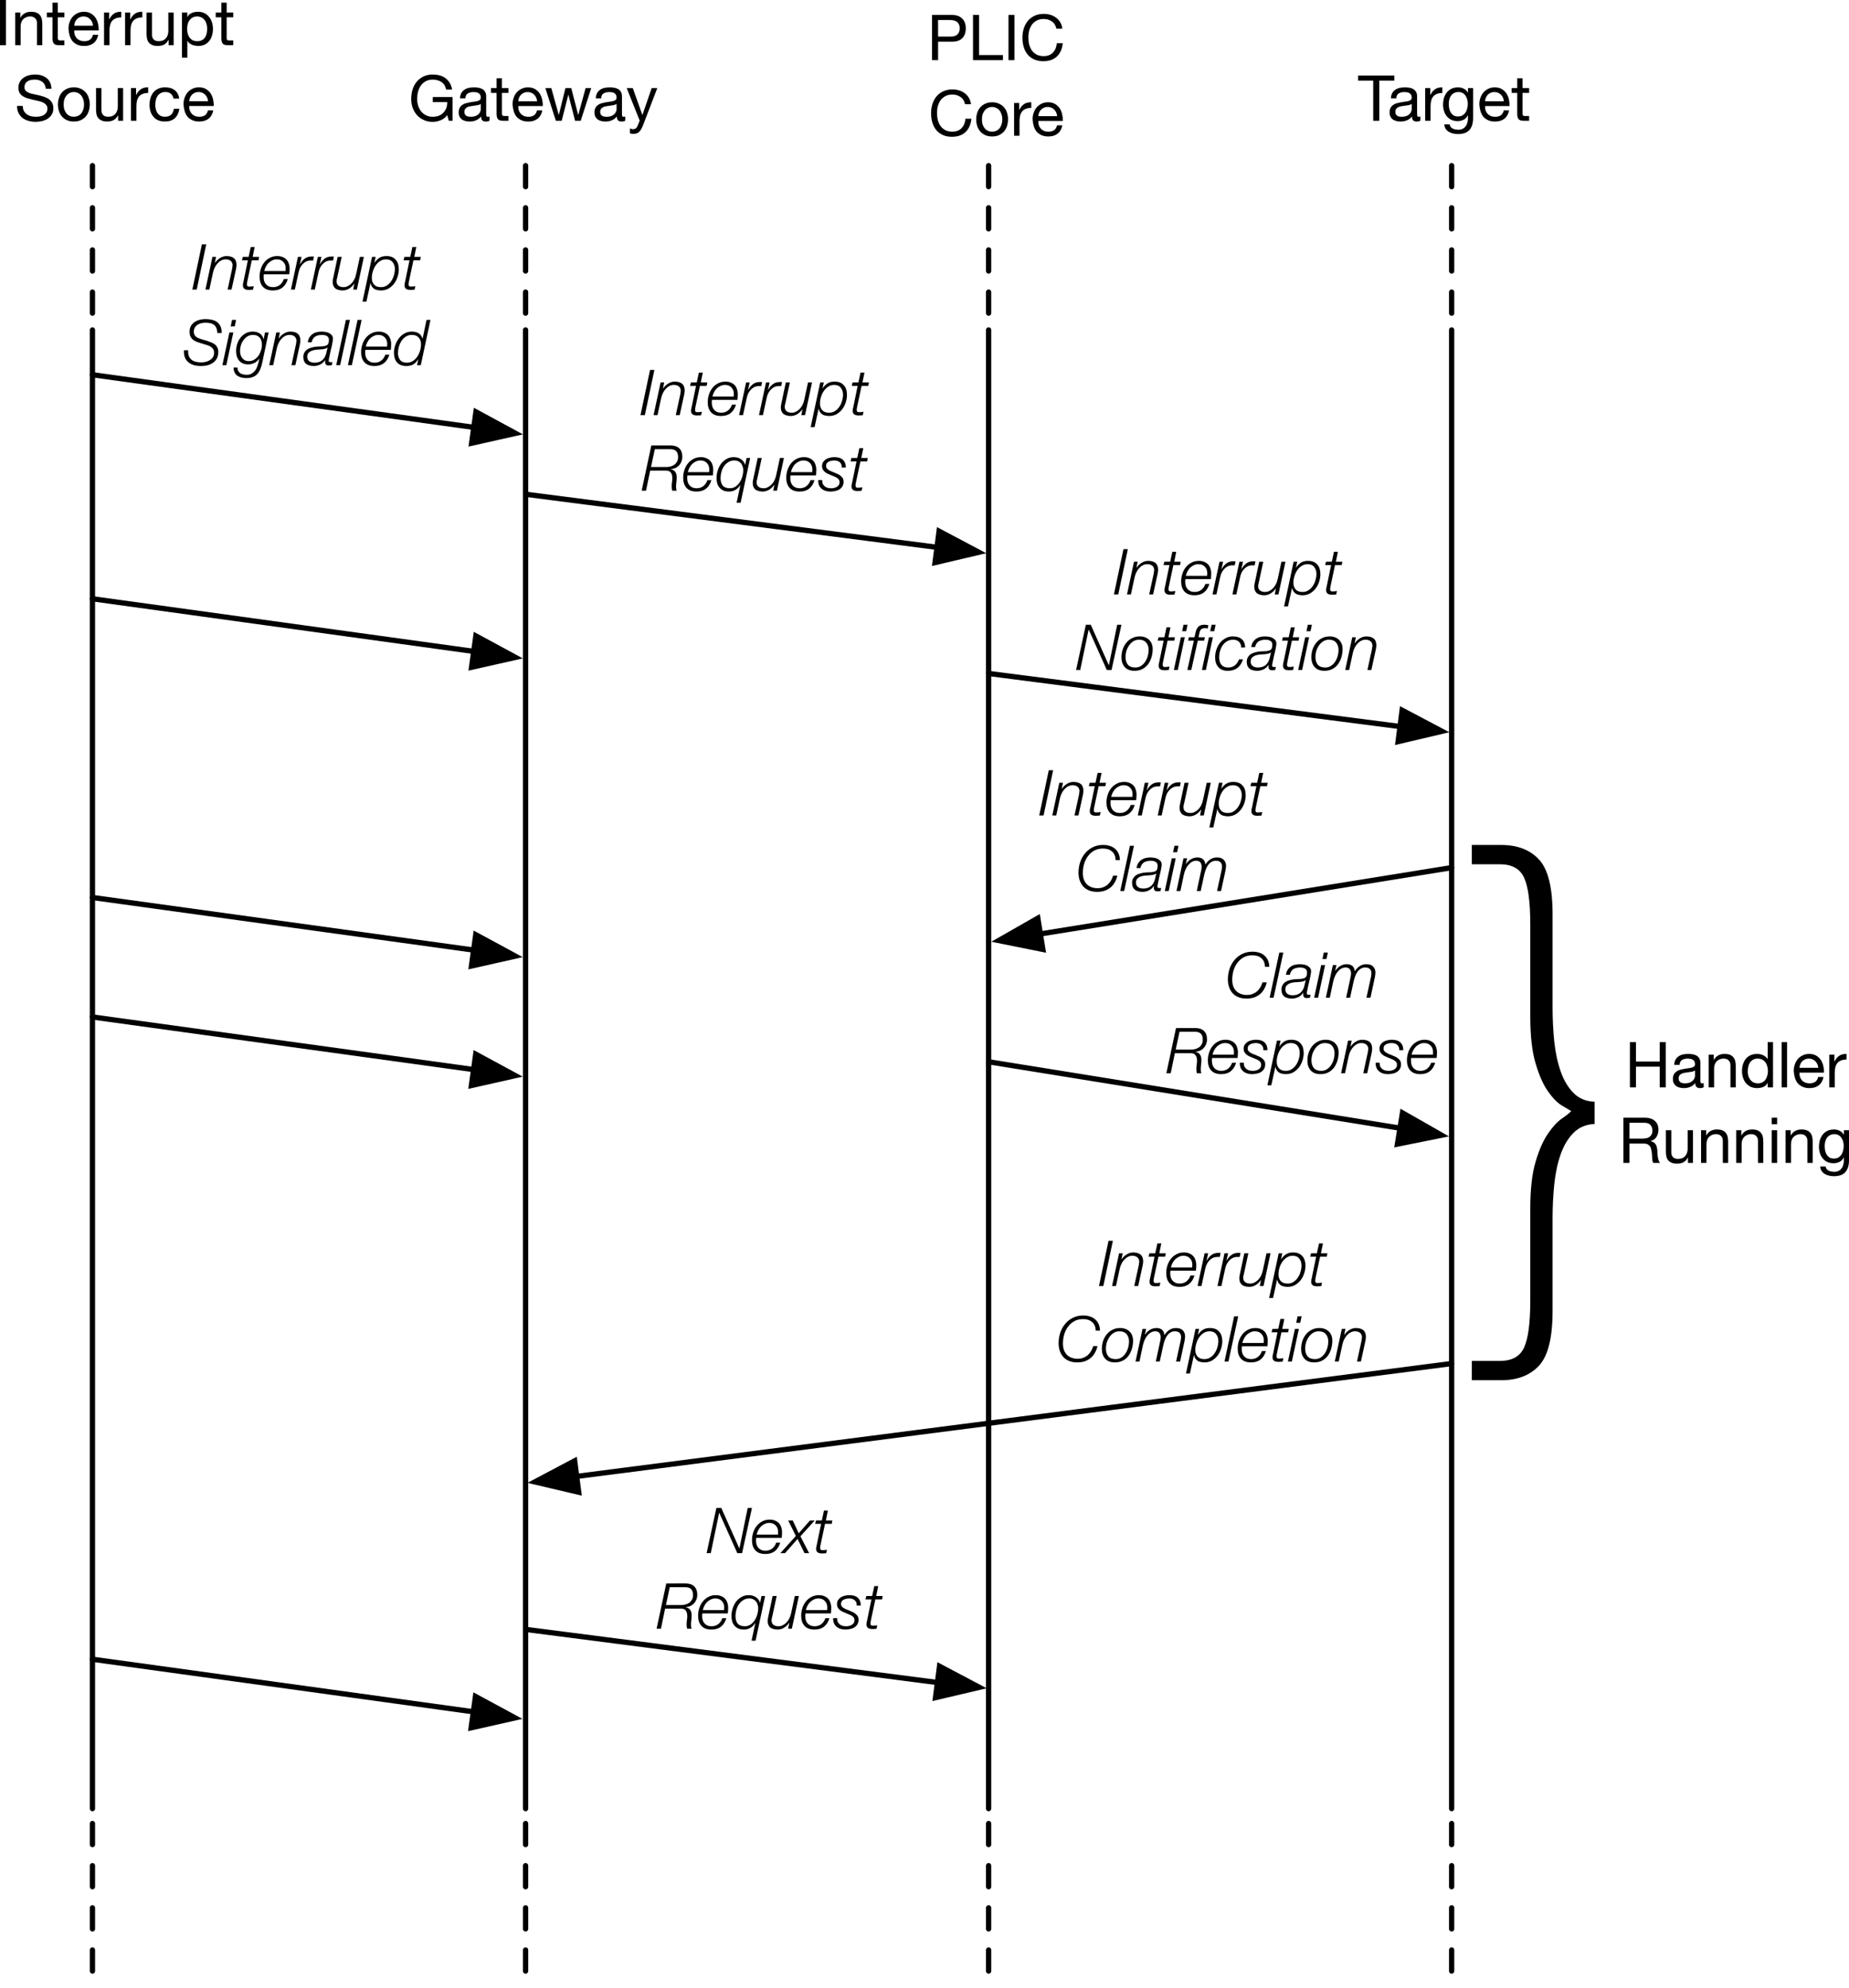 <?xml version="1.0" encoding="UTF-8" standalone="no"?>
<svg
   width="272.128pt"
   height="292.61pt"
   viewBox="0 0 272.128 292.61"
   version="1.2"
   id="svg232"
   sodipodi:docname="plic_01_tmp.svg"
   xmlns:inkscape="http://www.inkscape.org/namespaces/inkscape"
   xmlns:sodipodi="http://sodipodi.sourceforge.net/DTD/sodipodi-0.dtd"
   xmlns:xlink="http://www.w3.org/1999/xlink"
   xmlns="http://www.w3.org/2000/svg"
   xmlns:svg="http://www.w3.org/2000/svg">
  <sodipodi:namedview
     id="namedview232"
     pagecolor="#ffffff"
     bordercolor="#000000"
     borderopacity="0.25"
     inkscape:showpageshadow="2"
     inkscape:pageopacity="0.0"
     inkscape:pagecheckerboard="0"
     inkscape:deskcolor="#d1d1d1"
     inkscape:document-units="pt" />
  <defs
     id="defs231">
    <g
       id="g51">
      <symbol
         overflow="visible"
         id="glyph0-0">
        <path
           style="stroke:none"
           d="M 3.812,-6.203 H 0.953 V -0.438 H 3.812 Z M 4.281,-6.625 v 6.609 H 0.469 V -6.625 Z m 0,0"
           id="path1" />
      </symbol>
      <symbol
         overflow="visible"
         id="glyph0-1">
        <path
           style="stroke:none"
           d="M 0.766,-6.656 V 0 h 0.875 v -6.656 z m 0,0"
           id="path2" />
      </symbol>
      <symbol
         overflow="visible"
         id="glyph0-2">
        <path
           style="stroke:none"
           d="M 0.594,-4.812 V 0 h 0.797 v -2.719 c 0,-0.219 0.023,-0.414 0.078,-0.594 0.062,-0.188 0.148,-0.348 0.266,-0.484 0.125,-0.133 0.273,-0.238 0.453,-0.312 0.176,-0.082 0.383,-0.125 0.625,-0.125 0.301,0 0.539,0.09 0.719,0.266 0.176,0.18 0.266,0.414 0.266,0.703 V 0 h 0.781 V -3.172 C 4.578,-3.43 4.551,-3.664 4.5,-3.875 4.445,-4.094 4.352,-4.281 4.219,-4.438 c -0.125,-0.156 -0.293,-0.273 -0.5,-0.359 -0.211,-0.082 -0.477,-0.125 -0.797,-0.125 -0.711,0 -1.23,0.293 -1.562,0.875 H 1.344 V -4.812 Z m 0,0"
           id="path3" />
      </symbol>
      <symbol
         overflow="visible"
         id="glyph0-3">
        <path
           style="stroke:none"
           d="M 1.688,-4.812 V -6.266 H 0.906 V -4.812 H 0.078 v 0.703 H 0.906 v 3.062 c 0,0.219 0.02,0.398 0.062,0.531 0.039,0.137 0.102,0.246 0.188,0.328 0.094,0.074 0.211,0.125 0.359,0.156 C 1.66,-0.008 1.836,0 2.047,0 H 2.656 V -0.703 H 2.297 c -0.125,0 -0.23,0 -0.312,0 -0.074,-0.008 -0.137,-0.031 -0.188,-0.062 -0.043,-0.031 -0.074,-0.07 -0.094,-0.125 C 1.691,-0.953 1.688,-1.031 1.688,-1.125 V -4.109 H 2.656 V -4.812 Z m 0,0"
           id="path4" />
      </symbol>
      <symbol
         overflow="visible"
         id="glyph0-4">
        <path
           style="stroke:none"
           d="M 3.938,-2.875 H 1.172 c 0.008,-0.176 0.047,-0.348 0.109,-0.516 0.07,-0.164 0.164,-0.312 0.281,-0.438 0.125,-0.125 0.27,-0.223 0.438,-0.297 0.164,-0.07 0.348,-0.109 0.547,-0.109 0.195,0 0.379,0.039 0.547,0.109 0.164,0.074 0.305,0.172 0.422,0.297 0.125,0.117 0.223,0.262 0.297,0.438 0.07,0.168 0.113,0.34 0.125,0.516 z m 0.766,1.344 h -0.781 c -0.074,0.324 -0.219,0.562 -0.438,0.719 -0.211,0.148 -0.48,0.219 -0.812,0.219 -0.262,0 -0.492,-0.039 -0.688,-0.125 -0.188,-0.082 -0.344,-0.195 -0.469,-0.344 -0.125,-0.145 -0.219,-0.312 -0.281,-0.5 -0.055,-0.195 -0.074,-0.398 -0.062,-0.609 H 4.781 C 4.789,-2.461 4.758,-2.77 4.688,-3.094 4.625,-3.414 4.508,-3.711 4.344,-3.984 4.176,-4.254 3.945,-4.477 3.656,-4.656 3.375,-4.832 3.02,-4.922 2.594,-4.922 c -0.324,0 -0.625,0.062 -0.906,0.188 C 1.414,-4.609 1.176,-4.438 0.969,-4.219 0.77,-4 0.613,-3.734 0.5,-3.422 c -0.117,0.305 -0.172,0.637 -0.172,1 C 0.348,-2.055 0.406,-1.719 0.5,-1.406 c 0.094,0.312 0.234,0.586 0.422,0.812 0.195,0.219 0.438,0.391 0.719,0.516 0.281,0.125 0.613,0.188 1,0.188 0.551,0 1.004,-0.133 1.359,-0.406 0.363,-0.281 0.598,-0.691 0.703,-1.234 z m 0,0"
           id="path5" />
      </symbol>
      <symbol
         overflow="visible"
         id="glyph0-5">
        <path
           style="stroke:none"
           d="M 0.562,-4.812 V 0 h 0.797 v -2.141 c 0,-0.312 0.031,-0.586 0.094,-0.828 0.062,-0.238 0.16,-0.441 0.297,-0.609 0.133,-0.164 0.312,-0.289 0.531,-0.375 0.227,-0.094 0.5,-0.141 0.812,-0.141 V -4.922 C 2.664,-4.93 2.312,-4.844 2.031,-4.656 1.758,-4.477 1.523,-4.191 1.328,-3.797 H 1.312 V -4.812 Z m 0,0"
           id="path6" />
      </symbol>
      <symbol
         overflow="visible"
         id="glyph0-6">
        <path
           style="stroke:none"
           d="m 4.578,0 v -4.812 h -0.781 v 2.719 c 0,0.219 -0.031,0.422 -0.094,0.609 -0.062,0.18 -0.152,0.336 -0.266,0.469 C 3.32,-0.879 3.176,-0.773 3,-0.703 2.82,-0.629 2.609,-0.594 2.359,-0.594 c -0.305,0 -0.543,-0.082 -0.719,-0.25 -0.168,-0.176 -0.25,-0.414 -0.25,-0.719 v -3.25 H 0.594 v 3.172 c 0,0.262 0.023,0.5 0.078,0.719 C 0.723,-0.711 0.812,-0.531 0.938,-0.375 c 0.133,0.148 0.305,0.266 0.516,0.359 0.219,0.082 0.484,0.125 0.797,0.125 0.352,0 0.66,-0.07 0.922,-0.203 C 3.43,-0.238 3.645,-0.461 3.812,-0.766 H 3.844 V 0 Z m 0,0"
           id="path7" />
      </symbol>
      <symbol
         overflow="visible"
         id="glyph0-7">
        <path
           style="stroke:none"
           d="m 0.625,-4.812 v 6.641 h 0.797 v -2.469 H 1.438 C 1.52,-0.492 1.625,-0.375 1.75,-0.281 c 0.133,0.094 0.27,0.172 0.406,0.234 0.145,0.051 0.289,0.086 0.438,0.109 0.145,0.031 0.273,0.047 0.391,0.047 0.363,0 0.688,-0.062 0.969,-0.188 0.281,-0.133 0.508,-0.316 0.688,-0.547 0.188,-0.227 0.32,-0.492 0.406,-0.797 0.094,-0.301 0.141,-0.625 0.141,-0.969 0,-0.344 -0.047,-0.664 -0.141,-0.969 C 4.953,-3.66 4.812,-3.926 4.625,-4.156 4.445,-4.395 4.219,-4.582 3.938,-4.719 3.664,-4.852 3.344,-4.922 2.969,-4.922 c -0.336,0 -0.641,0.062 -0.922,0.188 C 1.766,-4.617 1.562,-4.426 1.438,-4.156 H 1.422 V -4.812 Z m 3.719,2.359 c 0,0.242 -0.027,0.477 -0.078,0.703 C 4.223,-1.531 4.145,-1.332 4.031,-1.156 3.914,-0.988 3.766,-0.852 3.578,-0.75 3.398,-0.645 3.176,-0.594 2.906,-0.594 c -0.273,0 -0.508,-0.047 -0.703,-0.141 -0.188,-0.102 -0.344,-0.238 -0.469,-0.406 C 1.617,-1.305 1.531,-1.5 1.469,-1.719 1.414,-1.945 1.391,-2.176 1.391,-2.406 c 0,-0.227 0.023,-0.453 0.078,-0.672 0.051,-0.219 0.133,-0.41 0.25,-0.578 0.125,-0.164 0.273,-0.301 0.453,-0.406 0.188,-0.113 0.414,-0.172 0.688,-0.172 0.25,0 0.469,0.055 0.656,0.156 0.195,0.094 0.352,0.23 0.469,0.406 0.125,0.168 0.211,0.359 0.266,0.578 0.062,0.211 0.094,0.422 0.094,0.641 z m 0,0"
           id="path8" />
      </symbol>
      <symbol
         overflow="visible"
         id="glyph0-8">
        <path
           style="stroke:none"
           d="M 4.578,-4.703 H 5.406 C 5.395,-5.066 5.328,-5.379 5.203,-5.641 5.078,-5.91 4.898,-6.129 4.672,-6.297 4.453,-6.473 4.195,-6.602 3.906,-6.688 c -0.293,-0.082 -0.605,-0.125 -0.938,-0.125 -0.312,0 -0.617,0.043 -0.906,0.125 C 1.781,-6.613 1.523,-6.492 1.297,-6.328 1.066,-6.172 0.883,-5.969 0.75,-5.719 c -0.137,0.242 -0.203,0.527 -0.203,0.859 0,0.305 0.055,0.559 0.172,0.766 0.125,0.199 0.285,0.359 0.484,0.484 0.207,0.125 0.438,0.23 0.688,0.312 0.258,0.074 0.52,0.141 0.781,0.203 0.27,0.055 0.531,0.109 0.781,0.172 0.258,0.055 0.488,0.125 0.688,0.219 C 4.336,-2.609 4.5,-2.488 4.625,-2.344 c 0.125,0.137 0.188,0.32 0.188,0.547 0,0.242 -0.055,0.438 -0.156,0.594 -0.105,0.156 -0.242,0.281 -0.406,0.375 -0.156,0.086 -0.336,0.148 -0.531,0.188 -0.199,0.031 -0.398,0.047 -0.594,0.047 -0.25,0 -0.496,-0.023 -0.734,-0.078 -0.23,-0.062 -0.434,-0.156 -0.609,-0.281 -0.18,-0.133 -0.324,-0.301 -0.438,-0.5 C 1.238,-1.66 1.188,-1.906 1.188,-2.188 H 0.344 c 0,0.406 0.07,0.758 0.219,1.047 0.145,0.293 0.344,0.539 0.594,0.734 0.25,0.188 0.539,0.328 0.875,0.422 0.332,0.094 0.688,0.141 1.062,0.141 0.301,0 0.602,-0.039 0.906,-0.109 0.312,-0.07 0.594,-0.188 0.844,-0.344 0.25,-0.164 0.453,-0.375 0.609,-0.625 0.156,-0.25 0.234,-0.551 0.234,-0.906 0,-0.32 -0.062,-0.594 -0.188,-0.812 C 5.383,-2.859 5.223,-3.039 5.016,-3.188 4.816,-3.332 4.586,-3.445 4.328,-3.531 4.078,-3.613 3.82,-3.688 3.562,-3.75 3.301,-3.812 3.039,-3.867 2.781,-3.922 c -0.25,-0.051 -0.48,-0.113 -0.688,-0.188 -0.199,-0.082 -0.359,-0.188 -0.484,-0.312 -0.117,-0.133 -0.172,-0.301 -0.172,-0.5 0,-0.219 0.039,-0.398 0.125,-0.547 C 1.645,-5.613 1.754,-5.727 1.891,-5.812 2.035,-5.906 2.195,-5.969 2.375,-6 c 0.176,-0.039 0.359,-0.062 0.547,-0.062 0.457,0 0.832,0.109 1.125,0.328 0.301,0.211 0.477,0.555 0.531,1.031 z m 0,0"
           id="path9" />
      </symbol>
      <symbol
         overflow="visible"
         id="glyph0-9">
        <path
           style="stroke:none"
           d="m 1.172,-2.406 c 0,-0.289 0.035,-0.547 0.109,-0.766 C 1.363,-3.398 1.473,-3.594 1.609,-3.75 c 0.133,-0.156 0.289,-0.273 0.469,-0.359 0.188,-0.082 0.383,-0.125 0.594,-0.125 0.207,0 0.398,0.043 0.578,0.125 0.188,0.086 0.348,0.203 0.484,0.359 0.133,0.156 0.238,0.352 0.312,0.578 0.082,0.219 0.125,0.477 0.125,0.766 0,0.293 -0.043,0.555 -0.125,0.781 -0.074,0.23 -0.18,0.422 -0.312,0.578 C 3.598,-0.898 3.438,-0.785 3.25,-0.703 3.07,-0.629 2.879,-0.594 2.672,-0.594 c -0.211,0 -0.406,-0.035 -0.594,-0.109 C 1.898,-0.785 1.742,-0.898 1.609,-1.047 1.473,-1.203 1.363,-1.395 1.281,-1.625 1.207,-1.852 1.172,-2.113 1.172,-2.406 Z m -0.844,0 c 0,0.355 0.051,0.688 0.156,1 0.102,0.305 0.254,0.57 0.453,0.797 0.195,0.219 0.441,0.398 0.734,0.531 0.289,0.125 0.625,0.188 1,0.188 0.383,0 0.719,-0.062 1,-0.188 0.289,-0.133 0.535,-0.312 0.734,-0.531 0.207,-0.227 0.359,-0.492 0.453,-0.797 0.102,-0.312 0.156,-0.645 0.156,-1 0,-0.352 -0.055,-0.68 -0.156,-0.984 C 4.766,-3.703 4.613,-3.969 4.406,-4.188 4.207,-4.414 3.961,-4.594 3.672,-4.719 c -0.281,-0.133 -0.617,-0.203 -1,-0.203 -0.375,0 -0.711,0.07 -1,0.203 -0.293,0.125 -0.539,0.305 -0.734,0.531 -0.199,0.219 -0.352,0.484 -0.453,0.797 -0.105,0.305 -0.156,0.633 -0.156,0.984 z m 0,0"
           id="path10" />
      </symbol>
      <symbol
         overflow="visible"
         id="glyph0-10">
        <path
           style="stroke:none"
           d="M 3.859,-3.266 H 4.688 C 4.656,-3.555 4.578,-3.805 4.453,-4.016 4.336,-4.223 4.188,-4.395 4,-4.531 3.82,-4.664 3.613,-4.766 3.375,-4.828 c -0.242,-0.062 -0.496,-0.094 -0.766,-0.094 -0.375,0 -0.711,0.07 -1,0.203 -0.281,0.125 -0.523,0.309 -0.719,0.547 -0.188,0.23 -0.328,0.5 -0.422,0.812 -0.094,0.312 -0.141,0.652 -0.141,1.016 0,0.355 0.047,0.684 0.141,0.984 0.102,0.305 0.25,0.562 0.438,0.781 0.188,0.219 0.422,0.391 0.703,0.516 0.289,0.113 0.617,0.172 0.984,0.172 0.613,0 1.098,-0.16 1.453,-0.484 C 4.398,-0.695 4.625,-1.16 4.719,-1.766 h -0.812 c -0.055,0.375 -0.188,0.668 -0.406,0.875 -0.219,0.199 -0.527,0.297 -0.922,0.297 -0.25,0 -0.465,-0.047 -0.641,-0.141 C 1.758,-0.836 1.613,-0.969 1.5,-1.125 1.383,-1.289 1.301,-1.477 1.25,-1.688 1.195,-1.906 1.172,-2.125 1.172,-2.344 c 0,-0.238 0.023,-0.473 0.078,-0.703 0.051,-0.227 0.133,-0.426 0.25,-0.594 0.113,-0.176 0.266,-0.316 0.453,-0.422 0.195,-0.113 0.438,-0.172 0.719,-0.172 0.332,0 0.598,0.09 0.797,0.266 0.195,0.168 0.328,0.402 0.391,0.703 z m 0,0"
           id="path11" />
      </symbol>
      <symbol
         overflow="visible"
         id="glyph0-11">
        <path
           style="stroke:none"
           d="M 5.703,-0.828 5.938,0 h 0.547 v -3.5 h -2.906 v 0.75 h 2.125 c 0.008,0.305 -0.031,0.586 -0.125,0.844 C 5.484,-1.645 5.344,-1.414 5.156,-1.219 4.977,-1.02 4.754,-0.863 4.484,-0.75 4.223,-0.645 3.914,-0.594 3.562,-0.594 c -0.367,0 -0.695,-0.07 -0.984,-0.219 -0.281,-0.145 -0.523,-0.336 -0.719,-0.578 -0.188,-0.25 -0.336,-0.531 -0.438,-0.844 -0.094,-0.32 -0.141,-0.656 -0.141,-1 0,-0.352 0.039,-0.695 0.125,-1.031 C 1.5,-4.609 1.633,-4.91 1.812,-5.172 2,-5.441 2.238,-5.656 2.531,-5.812 c 0.289,-0.164 0.633,-0.25 1.031,-0.25 0.25,0 0.484,0.031 0.703,0.094 0.219,0.055 0.414,0.141 0.594,0.266 0.176,0.117 0.32,0.266 0.438,0.453 0.113,0.18 0.195,0.398 0.25,0.656 h 0.875 c -0.062,-0.395 -0.184,-0.727 -0.359,-1 -0.168,-0.281 -0.375,-0.508 -0.625,-0.688 -0.25,-0.188 -0.539,-0.32 -0.859,-0.406 -0.312,-0.082 -0.652,-0.125 -1.016,-0.125 -0.523,0 -0.98,0.102 -1.375,0.297 -0.398,0.199 -0.73,0.465 -1,0.797 -0.262,0.324 -0.461,0.703 -0.594,1.141 -0.125,0.438 -0.188,0.902 -0.188,1.391 0,0.43 0.066,0.844 0.203,1.25 0.145,0.406 0.352,0.766 0.625,1.078 0.27,0.305 0.602,0.547 1,0.734 0.395,0.188 0.836,0.281 1.328,0.281 0.395,0 0.785,-0.078 1.172,-0.234 0.383,-0.156 0.707,-0.406 0.969,-0.75 z m 0,0"
           id="path12" />
      </symbol>
      <symbol
         overflow="visible"
         id="glyph0-12">
        <path
           style="stroke:none"
           d="m 4.859,-0.016 c -0.137,0.082 -0.324,0.125 -0.562,0.125 -0.211,0 -0.375,-0.059 -0.5,-0.172 C 3.68,-0.176 3.625,-0.367 3.625,-0.641 3.406,-0.367 3.148,-0.176 2.859,-0.062 2.578,0.051 2.266,0.109 1.922,0.109 1.711,0.109 1.508,0.082 1.312,0.031 1.113,-0.02 0.941,-0.098 0.797,-0.203 c -0.137,-0.102 -0.25,-0.238 -0.344,-0.406 -0.086,-0.176 -0.125,-0.383 -0.125,-0.625 0,-0.27 0.047,-0.492 0.141,-0.672 C 0.562,-2.082 0.688,-2.223 0.844,-2.328 1,-2.441 1.172,-2.523 1.359,-2.578 1.555,-2.629 1.758,-2.676 1.969,-2.719 2.188,-2.758 2.391,-2.789 2.578,-2.812 2.773,-2.832 2.945,-2.863 3.094,-2.906 3.25,-2.945 3.367,-3.004 3.453,-3.078 c 0.082,-0.082 0.125,-0.195 0.125,-0.344 0,-0.176 -0.031,-0.316 -0.094,-0.422 -0.062,-0.102 -0.148,-0.18 -0.25,-0.234 -0.105,-0.062 -0.219,-0.102 -0.344,-0.125 -0.125,-0.02 -0.25,-0.031 -0.375,-0.031 -0.336,0 -0.617,0.07 -0.844,0.203 -0.219,0.125 -0.34,0.367 -0.359,0.719 H 0.516 c 0.02,-0.301 0.082,-0.551 0.188,-0.75 0.113,-0.207 0.266,-0.375 0.453,-0.5 0.188,-0.133 0.398,-0.227 0.641,-0.281 0.238,-0.051 0.492,-0.078 0.766,-0.078 0.219,0 0.43,0.016 0.641,0.047 0.219,0.031 0.41,0.094 0.578,0.188 0.176,0.094 0.316,0.23 0.422,0.406 C 4.316,-4.102 4.375,-3.879 4.375,-3.609 V -1.125 c 0,0.188 0.008,0.324 0.031,0.406 0.02,0.086 0.094,0.125 0.219,0.125 0.062,0 0.141,-0.016 0.234,-0.047 z m -1.281,-2.469 c -0.105,0.074 -0.242,0.133 -0.406,0.172 -0.156,0.031 -0.324,0.059 -0.5,0.078 -0.18,0.023 -0.355,0.047 -0.531,0.078 -0.18,0.023 -0.34,0.062 -0.484,0.125 -0.148,0.062 -0.266,0.152 -0.359,0.266 -0.086,0.117 -0.125,0.273 -0.125,0.469 0,0.137 0.023,0.25 0.078,0.344 0.051,0.086 0.117,0.156 0.203,0.219 0.082,0.055 0.18,0.09 0.297,0.109 0.113,0.023 0.234,0.031 0.359,0.031 0.258,0 0.477,-0.031 0.656,-0.094 0.188,-0.07 0.336,-0.16 0.453,-0.266 0.125,-0.113 0.211,-0.234 0.266,-0.359 0.062,-0.133 0.094,-0.254 0.094,-0.359 z m 0,0"
           id="path13" />
      </symbol>
      <symbol
         overflow="visible"
         id="glyph0-13">
        <path
           style="stroke:none"
           d="M 5.359,0 6.906,-4.812 H 6.078 L 5,-0.875 H 4.984 L 3.969,-4.812 H 3.109 L 2.141,-0.875 H 2.125 L 1.031,-4.812 h -0.875 L 1.703,0 H 2.562 L 3.531,-3.828 H 3.547 L 4.531,0 Z m 0,0"
           id="path14" />
      </symbol>
      <symbol
         overflow="visible"
         id="glyph0-14">
        <path
           style="stroke:none"
           d="m 2.484,0.641 c -0.094,0.238 -0.188,0.438 -0.281,0.594 C 2.117,1.398 2.02,1.531 1.906,1.625 1.801,1.727 1.68,1.801 1.547,1.844 1.41,1.895 1.258,1.922 1.094,1.922 1,1.922 0.906,1.914 0.812,1.906 0.719,1.895 0.629,1.875 0.547,1.844 V 1.125 c 0.062,0.02 0.133,0.039 0.219,0.062 C 0.859,1.219 0.938,1.234 1,1.234 c 0.164,0 0.301,-0.043 0.406,-0.125 0.113,-0.074 0.195,-0.184 0.25,-0.328 L 1.984,-0.031 0.078,-4.812 H 0.969 L 2.375,-0.875 H 2.391 L 3.75,-4.812 h 0.828 z m 0,0"
           id="path15" />
      </symbol>
      <symbol
         overflow="visible"
         id="glyph0-15">
        <path
           style="stroke:none"
           d="m 1.609,-3.469 v -2.438 H 3.344 c 0.5,0 0.863,0.105 1.094,0.312 0.238,0.211 0.359,0.512 0.359,0.906 0,0.398 -0.121,0.703 -0.359,0.922 -0.23,0.211 -0.594,0.309 -1.094,0.297 z M 0.719,-6.656 V 0 h 0.891 v -2.719 h 2.031 C 4.305,-2.707 4.812,-2.875 5.156,-3.219 5.508,-3.57 5.688,-4.062 5.688,-4.688 5.688,-5.301 5.508,-5.781 5.156,-6.125 4.812,-6.477 4.305,-6.656 3.641,-6.656 Z m 0,0"
           id="path16" />
      </symbol>
      <symbol
         overflow="visible"
         id="glyph0-16">
        <path
           style="stroke:none"
           d="M 0.719,-6.656 V 0 H 5.125 V -0.75 H 1.609 v -5.906 z m 0,0"
           id="path17" />
      </symbol>
      <symbol
         overflow="visible"
         id="glyph0-17">
        <path
           style="stroke:none"
           d="m 5.406,-4.641 h 0.875 C 6.238,-4.992 6.133,-5.305 5.969,-5.578 5.812,-5.848 5.609,-6.07 5.359,-6.25 5.117,-6.438 4.844,-6.578 4.531,-6.672 4.219,-6.766 3.891,-6.812 3.547,-6.812 c -0.512,0 -0.965,0.094 -1.359,0.281 -0.387,0.18 -0.715,0.43 -0.984,0.75 -0.262,0.312 -0.461,0.684 -0.594,1.109 -0.137,0.43 -0.203,0.883 -0.203,1.359 0,0.492 0.062,0.949 0.188,1.375 0.125,0.418 0.312,0.781 0.562,1.094 0.258,0.312 0.582,0.559 0.969,0.734 0.383,0.176 0.832,0.266 1.344,0.266 0.852,0 1.523,-0.234 2.016,-0.703 C 5.973,-1.016 6.258,-1.664 6.344,-2.5 h -0.875 C 5.445,-2.227 5.391,-1.973 5.297,-1.734 5.203,-1.504 5.07,-1.301 4.906,-1.125 4.75,-0.957 4.555,-0.828 4.328,-0.734 4.098,-0.641 3.836,-0.594 3.547,-0.594 3.148,-0.594 2.805,-0.664 2.516,-0.812 2.234,-0.957 2,-1.156 1.812,-1.406 1.633,-1.656 1.5,-1.945 1.406,-2.281 1.32,-2.625 1.281,-2.988 1.281,-3.375 c 0,-0.344 0.039,-0.676 0.125,-1 C 1.5,-4.695 1.633,-4.984 1.812,-5.234 2,-5.484 2.234,-5.68 2.516,-5.828 2.797,-5.984 3.133,-6.062 3.531,-6.062 c 0.469,0 0.867,0.121 1.203,0.359 0.344,0.23 0.566,0.586 0.672,1.062 z m 0,0"
           id="path18" />
      </symbol>
      <symbol
         overflow="visible"
         id="glyph0-18">
        <path
           style="stroke:none"
           d="M 2.234,-5.906 V 0 H 3.125 v -5.906 h 2.219 v -0.75 H 0.016 v 0.75 z m 0,0"
           id="path19" />
      </symbol>
      <symbol
         overflow="visible"
         id="glyph0-19">
        <path
           style="stroke:none"
           d="M 4.75,-0.406 V -4.812 H 4 V -4.125 C 3.852,-4.395 3.648,-4.594 3.391,-4.719 3.141,-4.852 2.863,-4.922 2.562,-4.922 c -0.418,0 -0.773,0.078 -1.062,0.234 -0.281,0.156 -0.512,0.359 -0.688,0.609 -0.168,0.242 -0.293,0.512 -0.375,0.812 -0.074,0.305 -0.109,0.594 -0.109,0.875 0,0.336 0.047,0.652 0.141,0.953 0.094,0.293 0.227,0.547 0.406,0.766 0.176,0.219 0.398,0.398 0.672,0.531 0.27,0.125 0.582,0.188 0.938,0.188 0.312,0 0.602,-0.066 0.875,-0.203 0.281,-0.145 0.488,-0.363 0.625,-0.656 H 4 V -0.5 C 4,-0.238 3.973,0 3.922,0.219 3.867,0.445 3.781,0.641 3.656,0.797 3.539,0.961 3.395,1.086 3.219,1.172 3.039,1.266 2.82,1.312 2.562,1.312 2.426,1.312 2.285,1.297 2.141,1.266 2.004,1.242 1.875,1.203 1.75,1.141 1.633,1.078 1.535,0.992 1.453,0.891 1.367,0.797 1.32,0.676 1.312,0.531 H 0.516 C 0.535,0.789 0.602,1.008 0.719,1.188 0.844,1.375 1,1.52 1.188,1.625 c 0.195,0.113 0.41,0.195 0.641,0.25 0.227,0.051 0.457,0.078 0.688,0.078 0.77,0 1.332,-0.199 1.688,-0.594 C 4.566,0.961 4.75,0.375 4.75,-0.406 Z M 2.531,-0.641 c -0.262,0 -0.48,-0.051 -0.656,-0.156 -0.168,-0.113 -0.309,-0.258 -0.422,-0.438 -0.105,-0.176 -0.18,-0.375 -0.219,-0.594 -0.043,-0.219 -0.062,-0.438 -0.062,-0.656 0,-0.227 0.023,-0.445 0.078,-0.656 0.051,-0.207 0.133,-0.391 0.25,-0.547 0.113,-0.164 0.258,-0.297 0.438,-0.391 0.188,-0.102 0.406,-0.156 0.656,-0.156 0.25,0 0.457,0.055 0.625,0.156 0.176,0.094 0.316,0.227 0.422,0.391 0.113,0.168 0.195,0.355 0.25,0.562 0.051,0.199 0.078,0.406 0.078,0.625 0,0.219 -0.027,0.445 -0.078,0.672 -0.055,0.219 -0.137,0.418 -0.25,0.594 -0.117,0.18 -0.266,0.324 -0.453,0.438 -0.18,0.105 -0.398,0.156 -0.656,0.156 z m 0,0"
           id="path20" />
      </symbol>
      <symbol
         overflow="visible"
         id="glyph0-20">
        <path
           style="stroke:none"
           d="M 0.719,-6.656 V 0 h 0.891 v -3.047 h 3.5 V 0 H 6 V -6.656 H 5.109 v 2.859 h -3.5 V -6.656 Z m 0,0"
           id="path21" />
      </symbol>
      <symbol
         overflow="visible"
         id="glyph0-21">
        <path
           style="stroke:none"
           d="m 1.172,-2.359 c 0,-0.238 0.023,-0.469 0.078,-0.688 0.051,-0.227 0.129,-0.426 0.234,-0.594 C 1.598,-3.816 1.75,-3.957 1.938,-4.062 2.125,-4.176 2.348,-4.234 2.609,-4.234 c 0.281,0 0.516,0.055 0.703,0.156 0.195,0.105 0.352,0.242 0.469,0.406 0.125,0.168 0.211,0.367 0.266,0.594 0.062,0.219 0.094,0.445 0.094,0.672 0,0.23 -0.031,0.453 -0.094,0.672 -0.055,0.211 -0.137,0.402 -0.25,0.578 C 3.68,-0.988 3.531,-0.852 3.344,-0.75 3.156,-0.645 2.926,-0.594 2.656,-0.594 2.406,-0.594 2.188,-0.641 2,-0.734 1.812,-0.836 1.656,-0.973 1.531,-1.141 1.406,-1.305 1.312,-1.492 1.25,-1.703 1.195,-1.922 1.172,-2.141 1.172,-2.359 Z M 4.891,0 v -6.656 h -0.781 v 2.484 H 4.094 C 4,-4.316 3.891,-4.438 3.766,-4.531 3.641,-4.625 3.504,-4.703 3.359,-4.766 c -0.148,-0.062 -0.293,-0.102 -0.438,-0.125 -0.137,-0.02 -0.266,-0.031 -0.391,-0.031 -0.367,0 -0.688,0.07 -0.969,0.203 -0.273,0.125 -0.5,0.305 -0.688,0.531 -0.18,0.23 -0.312,0.496 -0.406,0.797 -0.094,0.305 -0.141,0.625 -0.141,0.969 0,0.344 0.047,0.668 0.141,0.969 0.094,0.305 0.227,0.57 0.406,0.797 0.188,0.23 0.422,0.418 0.703,0.562 0.281,0.133 0.602,0.203 0.969,0.203 0.332,0 0.641,-0.059 0.922,-0.172 0.281,-0.125 0.488,-0.32 0.625,-0.594 H 4.109 V 0 Z m 0,0"
           id="path22" />
      </symbol>
      <symbol
         overflow="visible"
         id="glyph0-22">
        <path
           style="stroke:none"
           d="M 0.641,-6.656 V 0 H 1.438 v -6.656 z m 0,0"
           id="path23" />
      </symbol>
      <symbol
         overflow="visible"
         id="glyph0-23">
        <path
           style="stroke:none"
           d="M 0.719,-6.656 V 0 h 0.891 v -2.844 h 2.156 c 0.219,0 0.391,0.039 0.516,0.109 0.133,0.062 0.242,0.152 0.328,0.266 0.082,0.105 0.141,0.23 0.172,0.375 0.039,0.148 0.07,0.297 0.094,0.453 0.031,0.168 0.047,0.336 0.047,0.5 0.008,0.168 0.02,0.324 0.031,0.469 C 4.961,-0.523 4.977,-0.395 5,-0.281 5.02,-0.164 5.062,-0.07 5.125,0 H 6.109 C 6.016,-0.113 5.941,-0.242 5.891,-0.391 5.848,-0.535 5.812,-0.688 5.781,-0.844 c -0.023,-0.164 -0.039,-0.332 -0.047,-0.5 0,-0.164 -0.008,-0.328 -0.016,-0.484 C 5.695,-1.992 5.672,-2.148 5.641,-2.297 5.609,-2.453 5.555,-2.586 5.484,-2.703 5.41,-2.828 5.312,-2.93 5.188,-3.016 5.07,-3.098 4.914,-3.16 4.719,-3.203 V -3.219 C 5.125,-3.332 5.414,-3.539 5.594,-3.844 5.781,-4.145 5.875,-4.5 5.875,-4.906 5.875,-5.445 5.695,-5.875 5.344,-6.188 4.988,-6.5 4.492,-6.656 3.859,-6.656 Z m 2.734,3.078 H 1.609 V -5.906 H 3.812 c 0.414,0 0.711,0.109 0.891,0.328 0.188,0.211 0.281,0.48 0.281,0.812 0,0.242 -0.043,0.438 -0.125,0.594 C 4.773,-4.023 4.664,-3.906 4.531,-3.812 4.395,-3.719 4.234,-3.656 4.047,-3.625 c -0.188,0.031 -0.387,0.047 -0.594,0.047 z m 0,0"
           id="path24" />
      </symbol>
      <symbol
         overflow="visible"
         id="glyph0-24">
        <path
           style="stroke:none"
           d="M 1.438,-5.688 V -6.656 H 0.641 v 0.969 z m -0.797,0.875 V 0 H 1.438 v -4.812 z m 0,0"
           id="path25" />
      </symbol>
      <symbol
         overflow="visible"
         id="glyph1-0">
        <path
           style="stroke:none"
           d="m 4.109,-0.078 h -3.562 V -4.688 h 3.562 z M 0.469,-4.766 V 0 H 4.188 v -4.766 z m 0,0"
           id="path26" />
      </symbol>
      <symbol
         overflow="visible"
         id="glyph1-1">
        <path
           style="stroke:none"
           d="M 1.453,-6.656 0.047,0 H 0.688 l 1.406,-6.656 z m 0,0"
           id="path27" />
      </symbol>
      <symbol
         overflow="visible"
         id="glyph1-2">
        <path
           style="stroke:none"
           d="M 0.938,-4.812 -0.094,0 h 0.578 l 0.531,-2.469 c 0.062,-0.301 0.156,-0.57 0.281,-0.812 0.125,-0.25 0.27,-0.457 0.438,-0.625 0.164,-0.176 0.348,-0.312 0.547,-0.406 0.195,-0.094 0.398,-0.141 0.609,-0.141 0.133,0 0.258,0.016 0.375,0.047 C 3.391,-4.375 3.5,-4.32 3.594,-4.25 c 0.094,0.062 0.164,0.152 0.219,0.266 0.062,0.105 0.094,0.242 0.094,0.406 0,0.074 -0.012,0.152 -0.031,0.234 -0.012,0.086 -0.023,0.168 -0.031,0.25 L 3.172,0 H 3.75 l 0.672,-3.078 c 0.039,-0.25 0.062,-0.441 0.062,-0.578 0,-0.227 -0.039,-0.422 -0.109,-0.578 C 4.312,-4.398 4.211,-4.535 4.078,-4.641 3.953,-4.742 3.801,-4.816 3.625,-4.859 3.445,-4.91 3.25,-4.938 3.031,-4.938 c -0.355,0 -0.684,0.102 -0.984,0.297 -0.305,0.188 -0.543,0.422 -0.719,0.703 h -0.031 l 0.172,-0.875 z m 0,0"
           id="path28" />
      </symbol>
      <symbol
         overflow="visible"
         id="glyph1-3">
        <path
           style="stroke:none"
           d="m 0.406,-4.812 -0.125,0.5 h 0.875 L 0.5,-1.125 c -0.031,0.105 -0.055,0.203 -0.062,0.297 -0.012,0.086 -0.016,0.148 -0.016,0.188 0,0.148 0.023,0.266 0.078,0.359 0.051,0.086 0.117,0.152 0.203,0.203 0.082,0.055 0.176,0.082 0.281,0.094 0.102,0.02 0.211,0.031 0.328,0.031 0.102,0 0.203,-0.008 0.297,-0.016 0.102,0 0.203,-0.008 0.297,-0.016 L 2.016,-0.5 c -0.23,0.043 -0.461,0.062 -0.688,0.062 -0.117,0 -0.199,-0.031 -0.25,-0.094 -0.043,-0.07 -0.062,-0.148 -0.062,-0.234 0,-0.082 0.004,-0.148 0.016,-0.203 0.008,-0.062 0.023,-0.148 0.047,-0.266 L 1.734,-4.312 H 2.719 l 0.094,-0.5 H 1.859 L 2.156,-6.266 H 1.578 l -0.312,1.453 z m 0,0"
           id="path29" />
      </symbol>
      <symbol
         overflow="visible"
         id="glyph1-4">
        <path
           style="stroke:none"
           d="M 3.953,-2.734 H 0.812 C 0.863,-2.961 0.941,-3.176 1.047,-3.375 1.148,-3.582 1.281,-3.766 1.438,-3.922 c 0.164,-0.156 0.348,-0.281 0.547,-0.375 0.207,-0.102 0.43,-0.156 0.672,-0.156 0.406,0 0.723,0.125 0.953,0.375 0.238,0.242 0.359,0.562 0.359,0.969 0,0.062 -0.008,0.125 -0.016,0.188 0,0.055 0,0.117 0,0.188 z M 0.75,-2.25 H 4.5 c 0.02,-0.133 0.031,-0.27 0.031,-0.406 0.008,-0.145 0.016,-0.285 0.016,-0.422 0,-0.27 -0.043,-0.52 -0.125,-0.75 -0.074,-0.238 -0.188,-0.438 -0.344,-0.594 C 3.922,-4.586 3.727,-4.711 3.5,-4.797 3.281,-4.891 3.023,-4.938 2.734,-4.938 c -0.418,0 -0.789,0.09 -1.109,0.266 -0.324,0.168 -0.602,0.398 -0.828,0.688 -0.219,0.281 -0.387,0.605 -0.5,0.969 C 0.18,-2.66 0.125,-2.289 0.125,-1.906 c 0,0.637 0.164,1.137 0.5,1.5 0.332,0.355 0.82,0.531 1.469,0.531 0.57,0 1.035,-0.141 1.391,-0.422 0.363,-0.281 0.629,-0.695 0.797,-1.25 H 3.688 C 3.57,-1.191 3.379,-0.906 3.109,-0.688 c -0.273,0.219 -0.605,0.328 -1,0.328 C 1.879,-0.359 1.676,-0.395 1.5,-0.469 1.32,-0.551 1.176,-0.656 1.062,-0.781 0.945,-0.914 0.859,-1.078 0.797,-1.266 0.742,-1.453 0.719,-1.656 0.719,-1.875 c 0,-0.133 0.008,-0.258 0.031,-0.375 z m 0,0"
           id="path30" />
      </symbol>
      <symbol
         overflow="visible"
         id="glyph1-5">
        <path
           style="stroke:none"
           d="M 0.938,-4.812 -0.094,0 H 0.484 L 1.031,-2.516 C 1.07,-2.734 1.141,-2.945 1.234,-3.156 1.336,-3.375 1.461,-3.562 1.609,-3.719 1.754,-3.883 1.926,-4.02 2.125,-4.125 c 0.207,-0.102 0.441,-0.156 0.703,-0.156 0.062,0 0.117,0 0.172,0 0.051,0 0.109,0 0.172,0 l 0.125,-0.578 C 3.273,-4.867 3.25,-4.875 3.219,-4.875 c -0.023,0 -0.047,0 -0.078,0 h -0.156 c -0.43,0 -0.781,0.109 -1.062,0.328 -0.273,0.219 -0.5,0.5 -0.688,0.844 H 1.219 l 0.25,-1.109 z m 0,0"
           id="path31" />
      </symbol>
      <symbol
         overflow="visible"
         id="glyph1-6">
        <path
           style="stroke:none"
           d="M 3.75,0 4.781,-4.812 H 4.188 L 3.656,-2.344 C 3.594,-2.031 3.5,-1.75 3.375,-1.5 3.25,-1.258 3.102,-1.055 2.938,-0.891 2.77,-0.723 2.586,-0.594 2.391,-0.5 2.203,-0.406 2,-0.359 1.781,-0.359 1.645,-0.359 1.516,-0.375 1.391,-0.406 1.273,-0.438 1.172,-0.484 1.078,-0.547 0.984,-0.617 0.906,-0.707 0.844,-0.812 0.789,-0.926 0.766,-1.062 0.766,-1.219 c 0,-0.082 0.004,-0.164 0.016,-0.25 0.02,-0.082 0.039,-0.16 0.062,-0.234 L 1.516,-4.812 h -0.594 l -0.656,3.094 c -0.055,0.25 -0.078,0.438 -0.078,0.562 0,0.23 0.035,0.43 0.109,0.594 0.07,0.168 0.172,0.305 0.297,0.406 C 0.727,-0.062 0.883,0.004 1.062,0.047 1.238,0.098 1.43,0.125 1.641,0.125 1.992,0.125 2.32,0.031 2.625,-0.156 2.926,-0.352 3.172,-0.594 3.359,-0.875 H 3.375 L 3.203,0 Z m 0,0"
           id="path32" />
      </symbol>
      <symbol
         overflow="visible"
         id="glyph1-7">
        <path
           style="stroke:none"
           d="m 0.984,-4.812 -1.406,6.578 H 0.156 L 0.75,-0.953 h 0.016 c 0.031,0.188 0.094,0.355 0.188,0.5 0.094,0.137 0.207,0.25 0.344,0.344 C 1.43,-0.023 1.582,0.031 1.75,0.062 1.926,0.102 2.109,0.125 2.297,0.125 c 0.406,0 0.77,-0.09 1.094,-0.266 0.32,-0.188 0.598,-0.426 0.828,-0.719 0.227,-0.301 0.398,-0.633 0.516,-1 0.125,-0.375 0.188,-0.75 0.188,-1.125 0,-0.289 -0.039,-0.555 -0.109,-0.797 C 4.738,-4.02 4.625,-4.223 4.469,-4.391 4.32,-4.566 4.133,-4.703 3.906,-4.797 3.676,-4.891 3.406,-4.938 3.094,-4.938 2.676,-4.938 2.332,-4.848 2.062,-4.672 1.789,-4.504 1.551,-4.258 1.344,-3.938 H 1.328 l 0.188,-0.875 z m 2.062,0.359 c 0.438,0 0.758,0.141 0.969,0.422 0.219,0.273 0.328,0.609 0.328,1.016 0,0.293 -0.047,0.594 -0.141,0.906 -0.086,0.312 -0.215,0.602 -0.391,0.859 -0.168,0.262 -0.383,0.477 -0.641,0.641 -0.25,0.168 -0.543,0.25 -0.875,0.25 -0.438,0 -0.773,-0.117 -1,-0.359 -0.23,-0.25 -0.344,-0.586 -0.344,-1.016 C 0.953,-2.035 1,-2.344 1.094,-2.656 1.188,-2.977 1.32,-3.27 1.5,-3.531 1.676,-3.801 1.895,-4.02 2.156,-4.188 2.414,-4.363 2.711,-4.453 3.047,-4.453 Z m 0,0"
           id="path33" />
      </symbol>
      <symbol
         overflow="visible"
         id="glyph1-8">
        <path
           style="stroke:none"
           d="m 1.422,-3.484 0.562,-2.625 h 2.281 c 0.406,0 0.695,0.102 0.875,0.297 0.176,0.188 0.266,0.48 0.266,0.875 0,0.242 -0.047,0.453 -0.141,0.641 -0.094,0.18 -0.219,0.328 -0.375,0.453 -0.156,0.117 -0.34,0.203 -0.547,0.266 -0.211,0.062 -0.434,0.094 -0.672,0.094 z M 1.469,-6.656 0.047,0 H 0.688 L 1.297,-2.953 H 3.656 c 0.332,0 0.566,0.105 0.703,0.312 C 4.492,-2.441 4.562,-2.188 4.562,-1.875 c 0,0.199 -0.016,0.398 -0.047,0.594 -0.031,0.199 -0.047,0.398 -0.047,0.594 0,0.023 0,0.07 0,0.141 0.008,0.062 0.016,0.137 0.016,0.219 0.008,0.074 0.02,0.148 0.031,0.219 C 4.523,-0.047 4.539,-0.008 4.562,0 H 5.219 C 5.164,-0.07 5.133,-0.164 5.125,-0.281 5.113,-0.395 5.109,-0.492 5.109,-0.578 c 0,-0.227 0.016,-0.457 0.047,-0.688 0.031,-0.227 0.047,-0.461 0.047,-0.703 0,-0.301 -0.062,-0.555 -0.188,-0.766 -0.125,-0.207 -0.352,-0.348 -0.672,-0.422 v -0.016 c 0.25,-0.02 0.477,-0.078 0.688,-0.172 0.207,-0.102 0.383,-0.234 0.531,-0.391 0.145,-0.164 0.258,-0.352 0.344,-0.562 0.082,-0.219 0.125,-0.445 0.125,-0.688 0,-0.551 -0.152,-0.969 -0.453,-1.25 -0.293,-0.281 -0.719,-0.422 -1.281,-0.422 z m 0,0"
           id="path34" />
      </symbol>
      <symbol
         overflow="visible"
         id="glyph1-9">
        <path
           style="stroke:none"
           d="M 3.75,1.766 5.156,-4.812 H 4.625 L 4.422,-3.844 H 4.391 C 4.297,-4.176 4.098,-4.441 3.797,-4.641 3.504,-4.836 3.156,-4.938 2.75,-4.938 c -0.418,0 -0.781,0.094 -1.094,0.281 -0.312,0.18 -0.578,0.414 -0.797,0.703 -0.211,0.293 -0.371,0.625 -0.484,1 -0.117,0.367 -0.172,0.73 -0.172,1.094 0,0.281 0.035,0.547 0.109,0.797 0.07,0.242 0.188,0.449 0.344,0.625 0.156,0.18 0.348,0.32 0.578,0.422 C 1.461,0.078 1.727,0.125 2.031,0.125 c 0.375,0 0.703,-0.09 0.984,-0.266 0.281,-0.176 0.508,-0.41 0.688,-0.703 H 3.719 l -0.562,2.609 z m -0.922,-6.219 c 0.219,0 0.41,0.043 0.578,0.125 0.164,0.074 0.301,0.18 0.406,0.312 0.102,0.125 0.18,0.277 0.234,0.453 0.062,0.18 0.094,0.371 0.094,0.578 0,0.262 -0.043,0.547 -0.125,0.859 -0.086,0.312 -0.211,0.602 -0.375,0.859 -0.168,0.262 -0.375,0.48 -0.625,0.656 -0.242,0.168 -0.523,0.25 -0.844,0.25 -0.492,0 -0.844,-0.133 -1.062,-0.406 -0.211,-0.27 -0.312,-0.629 -0.312,-1.078 0,-0.289 0.039,-0.594 0.125,-0.906 0.082,-0.312 0.207,-0.594 0.375,-0.844 0.176,-0.25 0.391,-0.453 0.641,-0.609 0.25,-0.164 0.547,-0.25 0.891,-0.25 z m 0,0"
           id="path35" />
      </symbol>
      <symbol
         overflow="visible"
         id="glyph1-10">
        <path
           style="stroke:none"
           d="M 0.578,-1.562 H 0 c -0.008,0.305 0.031,0.562 0.125,0.781 0.102,0.211 0.238,0.383 0.406,0.516 0.164,0.137 0.359,0.234 0.578,0.297 0.219,0.062 0.445,0.094 0.688,0.094 0.227,0 0.457,-0.027 0.688,-0.078 0.227,-0.043 0.438,-0.117 0.625,-0.234 0.188,-0.113 0.336,-0.266 0.453,-0.453 0.113,-0.188 0.172,-0.414 0.172,-0.688 0,-0.227 -0.055,-0.414 -0.156,-0.562 C 3.473,-2.035 3.344,-2.16 3.188,-2.266 3.039,-2.379 2.875,-2.469 2.688,-2.531 2.508,-2.602 2.336,-2.676 2.172,-2.75 2.035,-2.801 1.906,-2.852 1.781,-2.906 1.664,-2.969 1.562,-3.031 1.469,-3.094 1.375,-3.164 1.297,-3.242 1.234,-3.328 1.18,-3.422 1.156,-3.52 1.156,-3.625 c 0,-0.176 0.035,-0.316 0.109,-0.422 0.082,-0.102 0.18,-0.18 0.297,-0.234 0.113,-0.062 0.238,-0.102 0.375,-0.125 0.145,-0.031 0.281,-0.047 0.406,-0.047 0.164,0 0.316,0.023 0.453,0.062 0.145,0.043 0.27,0.109 0.375,0.203 0.102,0.086 0.18,0.195 0.234,0.328 0.051,0.125 0.07,0.277 0.062,0.453 H 4.062 c 0,-0.27 -0.043,-0.504 -0.125,-0.703 C 3.852,-4.305 3.734,-4.469 3.578,-4.594 3.43,-4.719 3.254,-4.805 3.047,-4.859 2.836,-4.91 2.602,-4.938 2.344,-4.938 c -0.188,0 -0.391,0.027 -0.609,0.078 -0.211,0.043 -0.402,0.117 -0.578,0.219 -0.168,0.105 -0.309,0.242 -0.422,0.406 C 0.617,-4.066 0.562,-3.863 0.562,-3.625 c 0,0.199 0.035,0.367 0.109,0.5 0.082,0.137 0.18,0.258 0.297,0.359 0.125,0.105 0.266,0.195 0.422,0.266 0.156,0.074 0.312,0.141 0.469,0.203 0.156,0.062 0.305,0.125 0.453,0.188 0.156,0.055 0.297,0.121 0.422,0.203 0.125,0.074 0.223,0.164 0.297,0.266 0.07,0.105 0.109,0.242 0.109,0.406 0,0.156 -0.039,0.293 -0.109,0.406 C 2.957,-0.723 2.859,-0.633 2.734,-0.562 2.617,-0.488 2.488,-0.438 2.344,-0.406 2.195,-0.375 2.062,-0.359 1.938,-0.359 1.77,-0.359 1.602,-0.375 1.438,-0.406 1.27,-0.445 1.125,-0.516 1,-0.609 0.875,-0.703 0.77,-0.82 0.688,-0.969 0.613,-1.125 0.578,-1.32 0.578,-1.562 Z m 0,0"
           id="path36" />
      </symbol>
      <symbol
         overflow="visible"
         id="glyph1-11">
        <path
           style="stroke:none"
           d="M 1.438,-6.656 0,0 H 0.609 L 1.844,-5.938 H 1.859 L 4.516,0 H 5.219 l 1.453,-6.656 h -0.625 l -1.219,5.953 H 4.812 L 2.156,-6.656 Z m 0,0"
           id="path37" />
      </symbol>
      <symbol
         overflow="visible"
         id="glyph1-12">
        <path
           style="stroke:none"
           d="M 2.156,-0.359 C 1.664,-0.359 1.301,-0.5 1.062,-0.781 0.832,-1.07 0.719,-1.453 0.719,-1.922 c 0,-0.281 0.039,-0.566 0.125,-0.859 0.094,-0.301 0.223,-0.57 0.391,-0.812 0.164,-0.25 0.367,-0.453 0.609,-0.609 0.25,-0.164 0.535,-0.25 0.859,-0.25 0.477,0 0.832,0.141 1.062,0.422 C 4.004,-3.75 4.125,-3.383 4.125,-2.938 4.125,-2.664 4.082,-2.375 4,-2.062 3.914,-1.758 3.789,-1.477 3.625,-1.219 3.457,-0.969 3.25,-0.758 3,-0.594 2.758,-0.438 2.477,-0.359 2.156,-0.359 Z M 2.812,-4.938 c -0.43,0 -0.809,0.09 -1.141,0.266 -0.336,0.168 -0.617,0.398 -0.844,0.688 C 0.598,-3.703 0.422,-3.375 0.297,-3 0.18,-2.633 0.125,-2.254 0.125,-1.859 c 0,0.605 0.164,1.09 0.5,1.453 0.332,0.355 0.805,0.531 1.422,0.531 0.445,0 0.836,-0.09 1.172,-0.266 0.332,-0.176 0.609,-0.41 0.828,-0.703 0.219,-0.301 0.383,-0.645 0.5,-1.031 0.113,-0.383 0.172,-0.781 0.172,-1.188 0,-0.301 -0.047,-0.566 -0.141,-0.797 C 4.484,-4.086 4.352,-4.281 4.188,-4.438 4.02,-4.602 3.816,-4.727 3.578,-4.812 3.348,-4.895 3.094,-4.938 2.812,-4.938 Z m 0,0"
           id="path38" />
      </symbol>
      <symbol
         overflow="visible"
         id="glyph1-13">
        <path
           style="stroke:none"
           d="M 1.328,-6.656 1.125,-5.703 H 1.719 L 1.922,-6.656 Z M 0.938,-4.812 -0.094,0 h 0.578 l 1.031,-4.812 z m 0,0"
           id="path39" />
      </symbol>
      <symbol
         overflow="visible"
         id="glyph1-14">
        <path
           style="stroke:none"
           d="M 2.641,-4.312 2.75,-4.812 H 1.812 l 0.141,-0.656 c 0.051,-0.238 0.133,-0.41 0.25,-0.516 0.125,-0.113 0.32,-0.172 0.594,-0.172 0.062,0 0.117,0.008 0.172,0.016 0.062,0.012 0.125,0.027 0.188,0.047 l 0.109,-0.484 c -0.105,-0.031 -0.211,-0.051 -0.312,-0.062 -0.094,-0.008 -0.195,-0.016 -0.297,-0.016 -0.398,0 -0.695,0.105 -0.891,0.312 C 1.578,-6.133 1.445,-5.852 1.375,-5.5 L 1.219,-4.812 H 0.391 l -0.109,0.5 H 1.125 L 0.172,0 H 0.75 l 0.953,-4.312 z m 0,0"
           id="path40" />
      </symbol>
      <symbol
         overflow="visible"
         id="glyph1-15">
        <path
           style="stroke:none"
           d="M 3.953,-3.312 H 4.531 C 4.539,-3.582 4.5,-3.82 4.406,-4.031 4.32,-4.238 4.195,-4.41 4.031,-4.547 3.875,-4.68 3.68,-4.781 3.453,-4.844 3.234,-4.906 2.992,-4.938 2.734,-4.938 c -0.406,0 -0.773,0.094 -1.094,0.281 -0.324,0.18 -0.602,0.414 -0.828,0.703 -0.219,0.293 -0.391,0.625 -0.516,1 C 0.18,-2.586 0.125,-2.219 0.125,-1.844 c 0,0.594 0.16,1.074 0.484,1.438 0.32,0.355 0.781,0.531 1.375,0.531 0.582,0 1.055,-0.141 1.422,-0.422 C 3.77,-0.578 4.047,-1 4.234,-1.562 h -0.594 c -0.125,0.355 -0.324,0.648 -0.594,0.875 -0.273,0.219 -0.602,0.328 -0.984,0.328 -0.23,0 -0.434,-0.035 -0.609,-0.109 C 1.285,-0.539 1.145,-0.645 1.031,-0.781 0.926,-0.914 0.848,-1.07 0.797,-1.25 0.742,-1.438 0.719,-1.633 0.719,-1.844 c 0,-0.312 0.039,-0.617 0.125,-0.922 0.082,-0.312 0.207,-0.594 0.375,-0.844 0.176,-0.25 0.395,-0.453 0.656,-0.609 0.258,-0.156 0.566,-0.234 0.922,-0.234 0.164,0 0.32,0.027 0.469,0.078 0.145,0.055 0.27,0.133 0.375,0.234 0.102,0.094 0.18,0.215 0.234,0.359 0.062,0.137 0.086,0.293 0.078,0.469 z m 0,0"
           id="path41" />
      </symbol>
      <symbol
         overflow="visible"
         id="glyph1-16">
        <path
           style="stroke:none"
           d="M 0.578,-3.375 H 1.156 C 1.188,-3.57 1.25,-3.738 1.344,-3.875 1.438,-4.02 1.551,-4.133 1.688,-4.219 c 0.133,-0.082 0.285,-0.141 0.453,-0.172 0.164,-0.039 0.344,-0.062 0.531,-0.062 0.113,0 0.227,0.012 0.344,0.031 0.125,0.023 0.234,0.059 0.328,0.109 0.094,0.043 0.172,0.109 0.234,0.203 0.07,0.094 0.109,0.211 0.109,0.344 0,0.324 -0.047,0.555 -0.141,0.688 -0.094,0.125 -0.242,0.211 -0.438,0.25 C 2.922,-2.773 2.695,-2.75 2.438,-2.75 c -0.25,0 -0.539,0.023 -0.859,0.062 -0.219,0.043 -0.43,0.094 -0.625,0.156 -0.199,0.062 -0.375,0.152 -0.531,0.266 -0.148,0.117 -0.266,0.262 -0.359,0.438 -0.094,0.168 -0.141,0.383 -0.141,0.641 0,0.23 0.039,0.434 0.109,0.609 0.082,0.168 0.191,0.305 0.328,0.406 C 0.492,-0.066 0.656,0.004 0.844,0.047 1.031,0.098 1.234,0.125 1.453,0.125 1.785,0.125 2.102,0.051 2.406,-0.094 2.719,-0.25 2.957,-0.469 3.125,-0.75 l 0.016,0.031 C 3.129,-0.676 3.125,-0.633 3.125,-0.594 c 0,0.043 0,0.086 0,0.125 0.008,0.344 0.176,0.516 0.5,0.516 C 3.801,0.047 3.961,0.031 4.109,0 l 0.094,-0.453 c -0.043,0 -0.086,0.008 -0.125,0.016 -0.031,0 -0.07,0 -0.109,0 -0.074,0 -0.148,-0.008 -0.219,-0.031 -0.062,-0.02 -0.094,-0.078 -0.094,-0.172 0,-0.07 0.004,-0.145 0.016,-0.219 0.02,-0.07 0.039,-0.164 0.062,-0.281 0.02,-0.125 0.051,-0.273 0.094,-0.453 C 3.867,-1.77 3.914,-1.988 3.969,-2.25 4,-2.352 4.031,-2.473 4.062,-2.609 4.094,-2.754 4.125,-2.898 4.156,-3.047 4.188,-3.191 4.211,-3.336 4.234,-3.484 4.266,-3.629 4.281,-3.758 4.281,-3.875 4.281,-4.094 4.223,-4.27 4.109,-4.406 3.992,-4.539 3.852,-4.648 3.688,-4.734 3.52,-4.816 3.336,-4.867 3.141,-4.891 2.941,-4.922 2.766,-4.938 2.609,-4.938 2.348,-4.938 2.102,-4.906 1.875,-4.844 1.645,-4.789 1.441,-4.695 1.266,-4.562 1.086,-4.438 0.938,-4.273 0.812,-4.078 0.695,-3.879 0.617,-3.645 0.578,-3.375 Z m 2.906,0.812 -0.188,0.797 c -0.094,0.43 -0.289,0.773 -0.578,1.031 -0.293,0.25 -0.672,0.375 -1.141,0.375 -0.137,0 -0.273,-0.016 -0.406,-0.047 C 1.047,-0.438 0.93,-0.484 0.828,-0.547 0.734,-0.617 0.656,-0.707 0.594,-0.812 0.531,-0.926 0.5,-1.062 0.5,-1.219 0.5,-1.477 0.562,-1.676 0.688,-1.812 0.82,-1.945 0.984,-2.051 1.172,-2.125 1.367,-2.195 1.578,-2.242 1.797,-2.266 2.016,-2.285 2.219,-2.301 2.406,-2.312 2.477,-2.32 2.566,-2.328 2.672,-2.328 2.773,-2.336 2.875,-2.352 2.969,-2.375 3.07,-2.395 3.164,-2.422 3.25,-2.453 3.344,-2.484 3.414,-2.531 3.469,-2.594 Z m 0,0"
           id="path42" />
      </symbol>
      <symbol
         overflow="visible"
         id="glyph1-17">
        <path
           style="stroke:none"
           d="m 5.781,-4.547 h 0.625 C 6.395,-4.922 6.328,-5.242 6.203,-5.516 6.078,-5.797 5.906,-6.031 5.688,-6.219 5.469,-6.406 5.207,-6.547 4.906,-6.641 4.602,-6.734 4.281,-6.781 3.938,-6.781 c -0.574,0 -1.086,0.117 -1.531,0.344 -0.449,0.219 -0.828,0.523 -1.141,0.906 -0.312,0.375 -0.555,0.812 -0.719,1.312 -0.156,0.492 -0.234,1 -0.234,1.531 0,0.418 0.062,0.805 0.188,1.156 0.125,0.344 0.301,0.641 0.531,0.891 0.227,0.242 0.508,0.43 0.844,0.562 C 2.219,0.055 2.609,0.125 3.047,0.125 c 0.426,0 0.805,-0.059 1.141,-0.172 0.332,-0.125 0.625,-0.289 0.875,-0.5 0.25,-0.219 0.453,-0.473 0.609,-0.766 0.164,-0.301 0.285,-0.617 0.359,-0.953 h -0.625 c -0.086,0.281 -0.199,0.543 -0.344,0.781 -0.148,0.23 -0.32,0.43 -0.516,0.594 -0.199,0.156 -0.418,0.277 -0.656,0.359 -0.242,0.086 -0.492,0.125 -0.75,0.125 C 2.805,-0.406 2.5,-0.457 2.219,-0.562 1.945,-0.664 1.719,-0.812 1.531,-1 1.344,-1.195 1.195,-1.43 1.094,-1.703 1,-1.984 0.953,-2.297 0.953,-2.641 c 0,-0.445 0.055,-0.883 0.172,-1.312 0.125,-0.438 0.312,-0.82 0.562,-1.156 0.25,-0.344 0.555,-0.617 0.922,-0.828 0.375,-0.207 0.812,-0.312 1.312,-0.312 0.562,0 1.004,0.148 1.328,0.438 0.332,0.281 0.508,0.703 0.531,1.266 z m 0,0"
           id="path43" />
      </symbol>
      <symbol
         overflow="visible"
         id="glyph1-18">
        <path
           style="stroke:none"
           d="M 1.328,-6.656 -0.094,0 h 0.578 l 1.438,-6.656 z m 0,0"
           id="path44" />
      </symbol>
      <symbol
         overflow="visible"
         id="glyph1-19">
        <path
           style="stroke:none"
           d="M 0.938,-4.812 -0.094,0 H 0.484 L 1,-2.438 c 0.062,-0.281 0.148,-0.539 0.266,-0.781 0.113,-0.25 0.25,-0.461 0.406,-0.641 0.156,-0.188 0.328,-0.332 0.516,-0.438 0.195,-0.102 0.398,-0.156 0.609,-0.156 0.289,0 0.5,0.086 0.625,0.25 0.125,0.168 0.188,0.371 0.188,0.609 0,0.148 -0.016,0.305 -0.047,0.469 L 2.891,0 H 3.469 l 0.484,-2.219 c 0.062,-0.312 0.141,-0.598 0.234,-0.859 0.094,-0.27 0.207,-0.504 0.344,-0.703 0.145,-0.207 0.312,-0.367 0.5,-0.484 0.188,-0.125 0.41,-0.188 0.672,-0.188 0.312,0 0.539,0.078 0.688,0.234 0.145,0.156 0.219,0.355 0.219,0.594 0,0.148 -0.016,0.309 -0.047,0.484 L 5.875,0 h 0.594 l 0.672,-3.125 c 0.008,-0.102 0.02,-0.195 0.031,-0.281 0.02,-0.094 0.031,-0.18 0.031,-0.266 0,-0.375 -0.109,-0.676 -0.328,-0.906 C 6.664,-4.816 6.328,-4.938 5.859,-4.938 c -0.355,0 -0.68,0.094 -0.969,0.281 -0.293,0.188 -0.527,0.434 -0.703,0.734 H 4.156 C 4.125,-4.266 4.004,-4.52 3.797,-4.688 3.598,-4.852 3.332,-4.938 3,-4.938 c -0.367,0 -0.699,0.094 -1,0.281 -0.293,0.188 -0.527,0.422 -0.703,0.703 L 1.281,-3.969 1.469,-4.812 Z m 0,0"
           id="path45" />
      </symbol>
      <symbol
         overflow="visible"
         id="glyph1-20">
        <path
           style="stroke:none"
           d="M 5.016,-4.719 H 5.656 C 5.676,-5.102 5.625,-5.426 5.5,-5.688 5.383,-5.945 5.219,-6.16 5,-6.328 4.789,-6.492 4.535,-6.609 4.234,-6.672 3.941,-6.742 3.625,-6.781 3.281,-6.781 c -0.293,0 -0.578,0.039 -0.859,0.109 -0.281,0.074 -0.539,0.188 -0.766,0.344 C 1.438,-6.18 1.258,-5.988 1.125,-5.75 1,-5.508 0.938,-5.223 0.938,-4.891 0.938,-4.461 1.055,-4.125 1.297,-3.875 1.535,-3.633 1.852,-3.457 2.25,-3.344 l 0.641,0.203 c 0.188,0.055 0.375,0.109 0.562,0.172 0.195,0.055 0.375,0.125 0.531,0.219 0.164,0.094 0.301,0.215 0.406,0.359 0.102,0.148 0.156,0.336 0.156,0.562 0,0.25 -0.059,0.469 -0.172,0.656 -0.117,0.18 -0.266,0.324 -0.453,0.438 -0.18,0.117 -0.383,0.199 -0.609,0.25 C 3.094,-0.43 2.875,-0.406 2.656,-0.406 2.352,-0.406 2.078,-0.438 1.828,-0.5 1.586,-0.562 1.379,-0.664 1.203,-0.812 1.035,-0.957 0.91,-1.141 0.828,-1.359 0.742,-1.586 0.711,-1.863 0.734,-2.188 h -0.625 c -0.023,0.406 0.023,0.758 0.141,1.047 0.113,0.293 0.285,0.531 0.516,0.719 0.227,0.188 0.5,0.328 0.812,0.422 0.312,0.082 0.656,0.125 1.031,0.125 0.539,0 0.977,-0.074 1.312,-0.219 0.332,-0.145 0.594,-0.32 0.781,-0.531 0.188,-0.219 0.312,-0.441 0.375,-0.672 0.062,-0.238 0.094,-0.441 0.094,-0.609 0,-0.281 -0.055,-0.516 -0.156,-0.703 C 4.922,-2.797 4.789,-2.953 4.625,-3.078 4.457,-3.203 4.266,-3.301 4.047,-3.375 3.836,-3.457 3.617,-3.535 3.391,-3.609 L 2.688,-3.812 C 2.551,-3.863 2.41,-3.914 2.266,-3.969 2.129,-4.02 2.008,-4.086 1.906,-4.172 1.812,-4.254 1.727,-4.352 1.656,-4.469 1.594,-4.594 1.562,-4.742 1.562,-4.922 c 0,-0.227 0.047,-0.426 0.141,-0.594 C 1.805,-5.691 1.938,-5.832 2.094,-5.938 2.258,-6.039 2.441,-6.117 2.641,-6.172 2.848,-6.223 3.055,-6.25 3.266,-6.25 c 0.281,0 0.531,0.027 0.75,0.078 0.219,0.055 0.398,0.141 0.547,0.266 0.145,0.117 0.254,0.273 0.328,0.469 0.082,0.188 0.125,0.43 0.125,0.719 z m 0,0"
           id="path46" />
      </symbol>
      <symbol
         overflow="visible"
         id="glyph1-21">
        <path
           style="stroke:none"
           d="m 4.078,-0.5 0.906,-4.312 h -0.531 l -0.203,1 H 4.234 C 4.203,-4 4.133,-4.164 4.031,-4.312 3.938,-4.457 3.816,-4.578 3.672,-4.672 3.523,-4.766 3.363,-4.832 3.188,-4.875 3.008,-4.914 2.832,-4.938 2.656,-4.938 c -0.387,0 -0.734,0.086 -1.047,0.25 -0.305,0.168 -0.559,0.387 -0.766,0.656 -0.211,0.273 -0.371,0.578 -0.484,0.922 -0.105,0.344 -0.156,0.695 -0.156,1.047 0,0.281 0.035,0.543 0.109,0.781 0.07,0.23 0.18,0.434 0.328,0.609 0.156,0.18 0.344,0.32 0.562,0.422 0.227,0.094 0.484,0.141 0.766,0.141 0.32,0 0.633,-0.07 0.938,-0.219 0.312,-0.156 0.547,-0.375 0.703,-0.656 L 3.625,-0.969 C 3.594,-0.832 3.555,-0.676 3.516,-0.5 3.484,-0.332 3.438,-0.164 3.375,0 3.32,0.176 3.254,0.348 3.172,0.516 3.086,0.691 2.977,0.844 2.844,0.969 2.719,1.102 2.566,1.211 2.391,1.297 2.211,1.379 2,1.422 1.75,1.422 1.57,1.422 1.398,1.398 1.234,1.359 1.078,1.328 0.938,1.27 0.812,1.188 0.695,1.113 0.598,1.004 0.516,0.859 0.441,0.723 0.406,0.555 0.406,0.359 h -0.578 c 0,0.281 0.055,0.52 0.156,0.719 0.094,0.195 0.223,0.352 0.391,0.469 0.176,0.125 0.375,0.211 0.594,0.266 0.219,0.062 0.453,0.094 0.703,0.094 0.363,0 0.676,-0.047 0.938,-0.141 0.27,-0.094 0.5,-0.242 0.688,-0.438 0.188,-0.199 0.344,-0.449 0.469,-0.75 0.125,-0.305 0.227,-0.66 0.312,-1.078 z M 0.781,-2.109 c 0,-0.27 0.039,-0.539 0.125,-0.812 0.082,-0.281 0.207,-0.531 0.375,-0.75 0.164,-0.227 0.363,-0.414 0.594,-0.562 0.238,-0.145 0.508,-0.219 0.812,-0.219 0.227,0 0.426,0.039 0.594,0.109 0.164,0.074 0.301,0.18 0.406,0.312 0.113,0.125 0.191,0.281 0.234,0.469 C 3.973,-3.383 4,-3.191 4,-2.984 4,-2.711 3.953,-2.438 3.859,-2.156 3.773,-1.875 3.648,-1.613 3.484,-1.375 3.316,-1.145 3.113,-0.957 2.875,-0.812 c -0.23,0.148 -0.496,0.219 -0.797,0.219 -0.23,0 -0.43,-0.039 -0.594,-0.125 C 1.328,-0.801 1.195,-0.91 1.094,-1.047 0.988,-1.18 0.91,-1.336 0.859,-1.516 0.805,-1.703 0.781,-1.898 0.781,-2.109 Z m 0,0"
           id="path47" />
      </symbol>
      <symbol
         overflow="visible"
         id="glyph1-22">
        <path
           style="stroke:none"
           d="M 4.078,0 5.5,-6.656 H 4.922 l -0.578,2.75 H 4.328 C 4.211,-4.281 4.016,-4.547 3.734,-4.703 3.461,-4.859 3.133,-4.938 2.75,-4.938 c -0.398,0 -0.758,0.094 -1.078,0.281 -0.324,0.18 -0.602,0.418 -0.828,0.719 -0.23,0.305 -0.406,0.641 -0.531,1.016 -0.125,0.367 -0.188,0.73 -0.188,1.094 0,0.594 0.148,1.07 0.453,1.422 C 0.879,-0.051 1.336,0.125 1.953,0.125 2.379,0.125 2.727,0.039 3,-0.125 3.27,-0.301 3.504,-0.547 3.703,-0.859 H 3.719 L 3.516,0 Z m -2.062,-0.359 c -0.449,0 -0.777,-0.133 -0.984,-0.406 C 0.82,-1.035 0.719,-1.375 0.719,-1.781 c 0,-0.289 0.039,-0.594 0.125,-0.906 0.094,-0.32 0.223,-0.613 0.391,-0.875 0.164,-0.258 0.379,-0.473 0.641,-0.641 0.258,-0.164 0.555,-0.25 0.891,-0.25 0.426,0 0.754,0.125 0.984,0.375 0.238,0.25 0.359,0.59 0.359,1.016 0,0.305 -0.047,0.617 -0.141,0.938 -0.094,0.312 -0.23,0.605 -0.406,0.875 -0.18,0.262 -0.398,0.477 -0.656,0.641 -0.262,0.168 -0.559,0.25 -0.891,0.25 z m 0,0"
           id="path48" />
      </symbol>
      <symbol
         overflow="visible"
         id="glyph1-23">
        <path
           style="stroke:none"
           d="M 1.75,-2.531 -0.531,0 h 0.688 L 2,-2.094 3.031,0 H 3.703 L 2.422,-2.484 4.531,-4.812 H 3.828 l -1.656,1.891 -0.875,-1.891 H 0.625 Z m 0,0"
           id="path49" />
      </symbol>
      <symbol
         overflow="visible"
         id="glyph2-0">
        <path
           style="stroke:none"
           d="M 0,-61.812 H 44.078 V 0 H 0 Z m 39.781,57.516 v -53.125 H 4.297 v 53.125 z m -20.578,-17.312 c 0,-3.219 0.367,-5.539 1.109,-6.969 0.406,-0.75 0.922,-1.539 1.547,-2.375 0.633,-0.832 1.441,-1.734 2.422,-2.703 0.914,-0.863 1.66,-1.625 2.234,-2.281 0.57,-0.664 1,-1.27 1.281,-1.812 0.289,-0.539 0.492,-1.055 0.609,-1.547 0.113,-0.488 0.172,-0.992 0.172,-1.516 0,-2.062 -0.648,-3.797 -1.938,-5.203 -1.293,-1.406 -2.824,-2.109 -4.594,-2.109 -1.781,0 -3.32,0.633 -4.609,1.891 -1.293,1.262 -2.109,3.355 -2.453,6.281 l -4.312,-0.688 c 0.406,-4.125 1.672,-7.117 3.797,-8.984 2.125,-1.875 4.734,-2.812 7.828,-2.812 3.102,0 5.656,1.023 7.656,3.062 2.008,2.043 3.016,4.781 3.016,8.219 0,1.844 -0.359,3.527 -1.078,5.047 -0.711,1.523 -2.156,3.281 -4.344,5.281 -2.125,1.898 -3.359,3.391 -3.703,4.484 -0.344,1.148 -0.516,3.215 -0.516,6.203 H 19.375 Z m -0.094,5.766 H 23.938 v 5.766 h -4.828 z m 0,0"
           id="path50" />
      </symbol>
      <symbol
         overflow="visible"
         id="glyph2-1">
        <path
           style="stroke:none"
           d="m 3.438,13 h 4.141 c 1.781,0 2.969,-0.664 3.562,-1.984 0.602,-1.312 0.906,-3.609 0.906,-6.891 V -9.391 c 0,-2.863 0.258,-5.172 0.781,-6.922 0.52,-1.75 1.125,-3.125 1.812,-4.125 0.688,-1.008 1.359,-1.742 2.016,-2.203 0.664,-0.457 1.141,-0.832 1.422,-1.125 -0.281,-0.164 -0.758,-0.445 -1.422,-0.844 -0.656,-0.406 -1.328,-1.098 -2.016,-2.078 -0.688,-0.977 -1.293,-2.344 -1.812,-4.094 -0.523,-1.75 -0.781,-4.055 -0.781,-6.922 V -51.219 c 0,-3.281 -0.305,-5.578 -0.906,-6.891 -0.594,-1.32 -1.781,-1.984 -3.562,-1.984 H 3.438 V -62.938 H 7.75 c 2.406,0 4.27,0.719 5.594,2.156 1.32,1.438 1.984,4.105 1.984,8 v 13.688 c 0,1.73 0.082,3.43 0.25,5.094 0.176,1.656 0.492,3.133 0.953,4.422 0.457,1.293 1.086,2.344 1.891,3.156 0.801,0.805 1.832,1.23 3.094,1.281 V -21.875 c -1.262,0.062 -2.293,0.496 -3.094,1.297 -0.805,0.805 -1.434,1.852 -1.891,3.141 -0.461,1.293 -0.777,2.773 -0.953,4.438 -0.168,1.668 -0.25,3.359 -0.25,5.078 V 5.688 c 0,3.895 -0.664,6.562 -1.984,8 -1.324,1.438 -3.188,2.156 -5.594,2.156 H 3.438 Z m 0,0"
           id="path51" />
      </symbol>
    </g>
    <clipPath
       id="clip2">
      <path
         d="m 17,270 h 1 v 25.254 h -1 z m 0,0"
         id="path52" />
    </clipPath>
    <clipPath
       id="clip3">
      <path
         d="m 80,270 h 2 v 25.254 h -2 z m 0,0"
         id="path53" />
    </clipPath>
    <clipPath
       id="clip4">
      <path
         d="m 149,270 h 1 v 25.254 h -1 z m 0,0"
         id="path54" />
    </clipPath>
    <clipPath
       id="clip5">
      <path
         d="m 217,270 h 2 v 25.254 h -2 z m 0,0"
         id="path55" />
    </clipPath>
    <clipPath
       id="clip1">
      <rect
         x="0"
         y="0"
         width="289"
         height="296"
         id="rect55" />
    </clipPath>
    <g
       id="surface5"
       clip-path="url(#clip1)">
      <path
         style="fill:none;stroke:#000000;stroke-width:0.75;stroke-linecap:round;stroke-linejoin:round;stroke-miterlimit:4;stroke-opacity:1"
         d="M 17.009,48.9 V 259.372"
         transform="matrix(1.034,0,0,1.034,0,0.255)"
         id="path56" />
      <g
         clip-path="url(#clip2)"
         clip-rule="nonzero"
         id="g57">
        <path
           style="fill:none;stroke:#000000;stroke-width:0.75;stroke-linecap:round;stroke-linejoin:round;stroke-miterlimit:4;stroke-dasharray:3, 3;stroke-opacity:1"
           d="m 17.009,261.495 v 23.389"
           transform="matrix(1.034,0,0,1.034,0,0.255)"
           id="path57" />
      </g>
      <path
         style="fill:none;stroke:#000000;stroke-width:0.75;stroke-linecap:round;stroke-linejoin:round;stroke-miterlimit:4;stroke-dasharray:3, 3;stroke-opacity:1"
         d="M 17.009,25.511 V 48.9"
         transform="matrix(1.034,0,0,1.034,0,0.255)"
         id="path58" />
      <g
         style="fill:#000000;fill-opacity:1"
         id="g63">
        <use
           xlink:href="#glyph0-1"
           x="3.217"
           y="8.913"
           id="use58" />
        <use
           xlink:href="#glyph0-2"
           x="5.627"
           y="8.913"
           id="use59" />
        <use
           xlink:href="#glyph0-3"
           x="10.802"
           y="8.913"
           id="use60" />
        <use
           xlink:href="#glyph0-4"
           x="13.734"
           y="8.913"
           id="use61" />
        <use
           xlink:href="#glyph0-5"
           x="18.732"
           y="8.913"
           id="use62" />
        <use
           xlink:href="#glyph0-5"
           x="21.831"
           y="8.913"
           id="use63" />
      </g>
      <g
         style="fill:#000000;fill-opacity:1"
         id="g66">
        <use
           xlink:href="#glyph0-6"
           x="24.959"
           y="8.913"
           id="use64" />
        <use
           xlink:href="#glyph0-7"
           x="30.133"
           y="8.913"
           id="use65" />
        <use
           xlink:href="#glyph0-3"
           x="35.653"
           y="8.913"
           id="use66" />
      </g>
      <g
         style="fill:#000000;fill-opacity:1"
         id="g70">
        <use
           xlink:href="#glyph0-8"
           x="6.148"
           y="20.033"
           id="use67" />
        <use
           xlink:href="#glyph0-9"
           x="12.18"
           y="20.033"
           id="use68" />
        <use
           xlink:href="#glyph0-6"
           x="17.522"
           y="20.033"
           id="use69" />
        <use
           xlink:href="#glyph0-5"
           x="22.697"
           y="20.033"
           id="use70" />
      </g>
      <g
         style="fill:#000000;fill-opacity:1"
         id="g72">
        <use
           xlink:href="#glyph0-10"
           x="25.666"
           y="20.033"
           id="use71" />
        <use
           xlink:href="#glyph0-4"
           x="30.664"
           y="20.033"
           id="use72" />
      </g>
      <path
         style="fill:none;stroke:#000000;stroke-width:0.75;stroke-linecap:round;stroke-linejoin:round;stroke-miterlimit:4;stroke-opacity:1"
         d="M 78.661,48.9 V 259.372"
         transform="matrix(1.034,0,0,1.034,0,0.255)"
         id="path72" />
      <g
         clip-path="url(#clip3)"
         clip-rule="nonzero"
         id="g73">
        <path
           style="fill:none;stroke:#000000;stroke-width:0.75;stroke-linecap:round;stroke-linejoin:round;stroke-miterlimit:4;stroke-dasharray:3, 3;stroke-opacity:1"
           d="m 78.661,261.495 v 23.389"
           transform="matrix(1.034,0,0,1.034,0,0.255)"
           id="path73" />
      </g>
      <path
         style="fill:none;stroke:#000000;stroke-width:0.75;stroke-linecap:round;stroke-linejoin:round;stroke-miterlimit:4;stroke-dasharray:3, 3;stroke-opacity:1"
         d="M 78.661,25.511 V 48.9"
         transform="matrix(1.034,0,0,1.034,0,0.255)"
         id="path74" />
      <g
         style="fill:#000000;fill-opacity:1"
         id="g80">
        <use
           xlink:href="#glyph0-11"
           x="64.098"
           y="20.037"
           id="use74" />
        <use
           xlink:href="#glyph0-12"
           x="71.162"
           y="20.037"
           id="use75" />
        <use
           xlink:href="#glyph0-3"
           x="76.16"
           y="20.037"
           id="use76" />
        <use
           xlink:href="#glyph0-4"
           x="79.092"
           y="20.037"
           id="use77" />
        <use
           xlink:href="#glyph0-13"
           x="84.09"
           y="20.037"
           id="use78" />
        <use
           xlink:href="#glyph0-12"
           x="91.145"
           y="20.037"
           id="use79" />
        <use
           xlink:href="#glyph0-14"
           x="96.143"
           y="20.037"
           id="use80" />
      </g>
      <path
         style="fill:none;stroke:#000000;stroke-width:0.75;stroke-linecap:round;stroke-linejoin:round;stroke-miterlimit:4;stroke-opacity:1"
         d="M 144.567,48.9 V 259.372"
         transform="matrix(1.034,0,0,1.034,0,0.255)"
         id="path80" />
      <g
         clip-path="url(#clip4)"
         clip-rule="nonzero"
         id="g81">
        <path
           style="fill:none;stroke:#000000;stroke-width:0.75;stroke-linecap:round;stroke-linejoin:round;stroke-miterlimit:4;stroke-dasharray:3, 3;stroke-opacity:1"
           d="m 144.567,261.495 v 23.389"
           transform="matrix(1.034,0,0,1.034,0,0.255)"
           id="path81" />
      </g>
      <path
         style="fill:none;stroke:#000000;stroke-width:0.75;stroke-linecap:round;stroke-linejoin:round;stroke-miterlimit:4;stroke-dasharray:3, 3;stroke-opacity:1"
         d="M 144.567,25.511 V 48.9"
         transform="matrix(1.034,0,0,1.034,0,0.255)"
         id="path82" />
      <g
         style="fill:#000000;fill-opacity:1"
         id="g85">
        <use
           xlink:href="#glyph0-15"
           x="140.435"
           y="11.112"
           id="use82" />
        <use
           xlink:href="#glyph0-16"
           x="146.466"
           y="11.112"
           id="use83" />
        <use
           xlink:href="#glyph0-1"
           x="151.641"
           y="11.112"
           id="use84" />
        <use
           xlink:href="#glyph0-17"
           x="154.052"
           y="11.112"
           id="use85" />
      </g>
      <g
         style="fill:#000000;fill-opacity:1"
         id="g88">
        <use
           xlink:href="#glyph0-17"
           x="140.607"
           y="22.231"
           id="use86" />
        <use
           xlink:href="#glyph0-9"
           x="147.327"
           y="22.231"
           id="use87" />
        <use
           xlink:href="#glyph0-5"
           x="152.669"
           y="22.231"
           id="use88" />
      </g>
      <g
         style="fill:#000000;fill-opacity:1"
         id="g89">
        <use
           xlink:href="#glyph0-4"
           x="155.629"
           y="22.231"
           id="use89" />
      </g>
      <path
         style="fill:none;stroke:#000000;stroke-width:0.75;stroke-linecap:round;stroke-linejoin:round;stroke-miterlimit:4;stroke-opacity:1"
         d="M 210.473,48.9 V 259.372"
         transform="matrix(1.034,0,0,1.034,0,0.255)"
         id="path89" />
      <g
         clip-path="url(#clip5)"
         clip-rule="nonzero"
         id="g90">
        <path
           style="fill:none;stroke:#000000;stroke-width:0.75;stroke-linecap:round;stroke-linejoin:round;stroke-miterlimit:4;stroke-dasharray:3, 3;stroke-opacity:1"
           d="m 210.473,261.495 v 23.389"
           transform="matrix(1.034,0,0,1.034,0,0.255)"
           id="path90" />
      </g>
      <path
         style="fill:none;stroke:#000000;stroke-width:0.75;stroke-linecap:round;stroke-linejoin:round;stroke-miterlimit:4;stroke-dasharray:3, 3;stroke-opacity:1"
         d="M 210.473,25.511 V 48.9"
         transform="matrix(1.034,0,0,1.034,0,0.255)"
         id="path91" />
      <g
         style="fill:#000000;fill-opacity:1"
         id="g91">
        <use
           xlink:href="#glyph0-18"
           x="203.852"
           y="20.037"
           id="use91" />
      </g>
      <g
         style="fill:#000000;fill-opacity:1"
         id="g93">
        <use
           xlink:href="#glyph0-12"
           x="208.17"
           y="20.037"
           id="use92" />
        <use
           xlink:href="#glyph0-5"
           x="213.168"
           y="20.037"
           id="use93" />
      </g>
      <g
         style="fill:#000000;fill-opacity:1"
         id="g96">
        <use
           xlink:href="#glyph0-19"
           x="216.035"
           y="20.037"
           id="use94" />
        <use
           xlink:href="#glyph0-4"
           x="221.377"
           y="20.037"
           id="use95" />
        <use
           xlink:href="#glyph0-3"
           x="226.375"
           y="20.037"
           id="use96" />
      </g>
      <path
         style="fill:none;stroke:#000000;stroke-width:0.75;stroke-linecap:round;stroke-linejoin:round;stroke-miterlimit:4;stroke-opacity:1"
         d="m 17.009,55.276 54.294,7.49"
         transform="matrix(1.034,0,0,1.034,0,0.255)"
         id="path96" />
      <path
         style="fill:#000000;fill-opacity:1;fill-rule:nonzero;stroke:#000000;stroke-width:0.743;stroke-linecap:butt;stroke-linejoin:miter;stroke-miterlimit:10;stroke-opacity:1"
         d="m 84.413,51.943 -5.944,-2.232 0.003,4.457 z m 0,0"
         transform="matrix(1.034,0.143,-0.143,1.034,0,0.255)"
         id="path97" />
      <path
         style="fill:none;stroke:#000000;stroke-width:0.75;stroke-linecap:round;stroke-linejoin:round;stroke-miterlimit:4;stroke-opacity:1"
         d="m 78.661,72.285 58.54,7.551"
         transform="matrix(1.034,0,0,1.034,0,0.255)"
         id="path98" />
      <path
         style="fill:#000000;fill-opacity:1;fill-rule:nonzero;stroke:#000000;stroke-width:0.744;stroke-linecap:butt;stroke-linejoin:miter;stroke-miterlimit:10;stroke-opacity:1"
         d="m 151.037,61.117 -5.946,-2.232 -0.002,4.465 z m 0,0"
         transform="matrix(1.034,0.133,-0.133,1.034,0,0.255)"
         id="path99" />
      <g
         style="fill:#000000;fill-opacity:1"
         id="g107">
        <use
           xlink:href="#glyph1-1"
           x="98.2"
           y="63.359"
           id="use99" />
        <use
           xlink:href="#glyph1-2"
           x="100.266"
           y="63.359"
           id="use100" />
        <use
           xlink:href="#glyph1-3"
           x="105.264"
           y="63.359"
           id="use101" />
        <use
           xlink:href="#glyph1-4"
           x="108.019"
           y="63.359"
           id="use102" />
        <use
           xlink:href="#glyph1-5"
           x="112.85"
           y="63.359"
           id="use103" />
        <use
           xlink:href="#glyph1-5"
           x="115.782"
           y="63.359"
           id="use104" />
        <use
           xlink:href="#glyph1-6"
           x="118.714"
           y="63.359"
           id="use105" />
        <use
           xlink:href="#glyph1-7"
           x="123.712"
           y="63.359"
           id="use106" />
        <use
           xlink:href="#glyph1-3"
           x="129.054"
           y="63.359"
           id="use107" />
      </g>
      <g
         style="fill:#000000;fill-opacity:1"
         id="g114">
        <use
           xlink:href="#glyph1-8"
           x="98.372"
           y="74.478"
           id="use108" />
        <use
           xlink:href="#glyph1-4"
           x="104.404"
           y="74.478"
           id="use109" />
        <use
           xlink:href="#glyph1-9"
           x="109.234"
           y="74.478"
           id="use110" />
        <use
           xlink:href="#glyph1-6"
           x="114.576"
           y="74.478"
           id="use111" />
        <use
           xlink:href="#glyph1-4"
           x="119.575"
           y="74.478"
           id="use112" />
        <use
           xlink:href="#glyph1-10"
           x="124.405"
           y="74.478"
           id="use113" />
        <use
           xlink:href="#glyph1-3"
           x="128.882"
           y="74.478"
           id="use114" />
      </g>
      <path
         style="fill:none;stroke:#000000;stroke-width:0.75;stroke-linecap:round;stroke-linejoin:round;stroke-miterlimit:4;stroke-opacity:1"
         d="m 144.567,97.796 58.544,7.551"
         transform="matrix(1.034,0,0,1.034,0,0.255)"
         id="path114" />
      <path
         style="fill:#000000;fill-opacity:1;fill-rule:nonzero;stroke:#000000;stroke-width:0.744;stroke-linecap:butt;stroke-linejoin:miter;stroke-miterlimit:10;stroke-opacity:1"
         d="m 219.104,77.846 -5.954,-2.231 0.002,4.464 z m 0,0"
         transform="matrix(1.034,0.133,-0.133,1.034,0,0.255)"
         id="path115" />
      <g
         style="fill:#000000;fill-opacity:1"
         id="g123">
        <use
           xlink:href="#glyph1-1"
           x="167.877"
           y="89.742"
           id="use115" />
        <use
           xlink:href="#glyph1-2"
           x="169.943"
           y="89.742"
           id="use116" />
        <use
           xlink:href="#glyph1-3"
           x="174.941"
           y="89.742"
           id="use117" />
        <use
           xlink:href="#glyph1-4"
           x="177.696"
           y="89.742"
           id="use118" />
        <use
           xlink:href="#glyph1-5"
           x="182.527"
           y="89.742"
           id="use119" />
        <use
           xlink:href="#glyph1-5"
           x="185.458"
           y="89.742"
           id="use120" />
        <use
           xlink:href="#glyph1-6"
           x="188.39"
           y="89.742"
           id="use121" />
        <use
           xlink:href="#glyph1-7"
           x="193.388"
           y="89.742"
           id="use122" />
        <use
           xlink:href="#glyph1-3"
           x="198.731"
           y="89.742"
           id="use123" />
      </g>
      <g
         style="fill:#000000;fill-opacity:1"
         id="g130">
        <use
           xlink:href="#glyph1-11"
           x="162.358"
           y="100.861"
           id="use124" />
        <use
           xlink:href="#glyph1-12"
           x="168.91"
           y="100.861"
           id="use125" />
        <use
           xlink:href="#glyph1-3"
           x="174.085"
           y="100.861"
           id="use126" />
        <use
           xlink:href="#glyph1-13"
           x="176.84"
           y="100.861"
           id="use127" />
        <use
           xlink:href="#glyph1-14"
           x="178.562"
           y="100.861"
           id="use128" />
        <use
           xlink:href="#glyph1-13"
           x="180.972"
           y="100.861"
           id="use129" />
        <use
           xlink:href="#glyph1-15"
           x="182.694"
           y="100.861"
           id="use130" />
      </g>
      <g
         style="fill:#000000;fill-opacity:1"
         id="g134">
        <use
           xlink:href="#glyph1-16"
           x="187.553"
           y="100.861"
           id="use131" />
        <use
           xlink:href="#glyph1-3"
           x="192.383"
           y="100.861"
           id="use132" />
        <use
           xlink:href="#glyph1-13"
           x="195.138"
           y="100.861"
           id="use133" />
        <use
           xlink:href="#glyph1-12"
           x="196.86"
           y="100.861"
           id="use134" />
      </g>
      <g
         style="fill:#000000;fill-opacity:1"
         id="g135">
        <use
           xlink:href="#glyph1-2"
           x="202.063"
           y="100.861"
           id="use135" />
      </g>
      <path
         style="fill:none;stroke:#000000;stroke-width:0.75;stroke-linecap:round;stroke-linejoin:round;stroke-miterlimit:4;stroke-opacity:1"
         d="m 210.473,125.435 -58.574,9.443"
         transform="matrix(1.034,0,0,1.034,0,0.255)"
         id="path135" />
      <path
         style="fill:#000000;fill-opacity:1;fill-rule:nonzero;stroke:#000000;stroke-width:0.74;stroke-linecap:butt;stroke-linejoin:miter;stroke-miterlimit:10;stroke-opacity:1"
         d="m -120.917,-155.34 -5.923,-2.221 -0.002,4.442 z m 0,0"
         transform="matrix(-1.034,0.167,-0.167,-1.034,0,0.255)"
         id="path136" />
      <g
         style="fill:#000000;fill-opacity:1"
         id="g144">
        <use
           xlink:href="#glyph1-1"
           x="156.884"
           y="122.275"
           id="use136" />
        <use
           xlink:href="#glyph1-2"
           x="158.95"
           y="122.275"
           id="use137" />
        <use
           xlink:href="#glyph1-3"
           x="163.948"
           y="122.275"
           id="use138" />
        <use
           xlink:href="#glyph1-4"
           x="166.703"
           y="122.275"
           id="use139" />
        <use
           xlink:href="#glyph1-5"
           x="171.534"
           y="122.275"
           id="use140" />
        <use
           xlink:href="#glyph1-5"
           x="174.466"
           y="122.275"
           id="use141" />
        <use
           xlink:href="#glyph1-6"
           x="177.397"
           y="122.275"
           id="use142" />
        <use
           xlink:href="#glyph1-7"
           x="182.395"
           y="122.275"
           id="use143" />
        <use
           xlink:href="#glyph1-3"
           x="187.738"
           y="122.275"
           id="use144" />
      </g>
      <g
         style="fill:#000000;fill-opacity:1"
         id="g149">
        <use
           xlink:href="#glyph1-17"
           x="162.399"
           y="133.394"
           id="use145" />
        <use
           xlink:href="#glyph1-18"
           x="168.951"
           y="133.394"
           id="use146" />
        <use
           xlink:href="#glyph1-16"
           x="170.673"
           y="133.394"
           id="use147" />
        <use
           xlink:href="#glyph1-13"
           x="175.503"
           y="133.394"
           id="use148" />
        <use
           xlink:href="#glyph1-19"
           x="177.225"
           y="133.394"
           id="use149" />
      </g>
      <path
         style="fill:none;stroke:#000000;stroke-width:0.75;stroke-linecap:round;stroke-linejoin:round;stroke-miterlimit:4;stroke-opacity:1"
         d="m 144.567,153.069 58.574,9.451"
         transform="matrix(1.034,0,0,1.034,0,0.255)"
         id="path149" />
      <path
         style="fill:#000000;fill-opacity:1;fill-rule:nonzero;stroke:#000000;stroke-width:0.74;stroke-linecap:butt;stroke-linejoin:miter;stroke-miterlimit:10;stroke-opacity:1"
         d="m 229.464,126.461 -5.926,-2.221 0.002,4.442 z m 0,0"
         transform="matrix(1.034,0.167,-0.167,1.034,0,0.255)"
         id="path150" />
      <g
         style="fill:#000000;fill-opacity:1"
         id="g154">
        <use
           xlink:href="#glyph1-17"
           x="184.384"
           y="149.104"
           id="use150" />
        <use
           xlink:href="#glyph1-18"
           x="190.937"
           y="149.104"
           id="use151" />
        <use
           xlink:href="#glyph1-16"
           x="192.659"
           y="149.104"
           id="use152" />
        <use
           xlink:href="#glyph1-13"
           x="197.489"
           y="149.104"
           id="use153" />
        <use
           xlink:href="#glyph1-19"
           x="199.211"
           y="149.104"
           id="use154" />
      </g>
      <g
         style="fill:#000000;fill-opacity:1"
         id="g162">
        <use
           xlink:href="#glyph1-8"
           x="175.594"
           y="160.223"
           id="use155" />
        <use
           xlink:href="#glyph1-4"
           x="181.625"
           y="160.223"
           id="use156" />
        <use
           xlink:href="#glyph1-10"
           x="186.455"
           y="160.223"
           id="use157" />
        <use
           xlink:href="#glyph1-7"
           x="190.932"
           y="160.223"
           id="use158" />
        <use
           xlink:href="#glyph1-12"
           x="196.275"
           y="160.223"
           id="use159" />
        <use
           xlink:href="#glyph1-2"
           x="201.449"
           y="160.223"
           id="use160" />
        <use
           xlink:href="#glyph1-10"
           x="206.447"
           y="160.223"
           id="use161" />
        <use
           xlink:href="#glyph1-4"
           x="210.924"
           y="160.223"
           id="use162" />
      </g>
      <g
         style="fill:#000000;fill-opacity:1"
         id="g171">
        <use
           xlink:href="#glyph1-1"
           x="32.243"
           y="44.879"
           id="use163" />
        <use
           xlink:href="#glyph1-2"
           x="34.309"
           y="44.879"
           id="use164" />
        <use
           xlink:href="#glyph1-3"
           x="39.307"
           y="44.879"
           id="use165" />
        <use
           xlink:href="#glyph1-4"
           x="42.062"
           y="44.879"
           id="use166" />
        <use
           xlink:href="#glyph1-5"
           x="46.892"
           y="44.879"
           id="use167" />
        <use
           xlink:href="#glyph1-5"
           x="49.824"
           y="44.879"
           id="use168" />
        <use
           xlink:href="#glyph1-6"
           x="52.756"
           y="44.879"
           id="use169" />
        <use
           xlink:href="#glyph1-7"
           x="57.754"
           y="44.879"
           id="use170" />
        <use
           xlink:href="#glyph1-3"
           x="63.096"
           y="44.879"
           id="use171" />
      </g>
      <g
         style="fill:#000000;fill-opacity:1"
         id="g176">
        <use
           xlink:href="#glyph1-20"
           x="30.944"
           y="55.998"
           id="use172" />
        <use
           xlink:href="#glyph1-13"
           x="36.808"
           y="55.998"
           id="use173" />
        <use
           xlink:href="#glyph1-21"
           x="38.53"
           y="55.998"
           id="use174" />
        <use
           xlink:href="#glyph1-2"
           x="43.705"
           y="55.998"
           id="use175" />
        <use
           xlink:href="#glyph1-16"
           x="48.703"
           y="55.998"
           id="use176" />
      </g>
      <g
         style="fill:#000000;fill-opacity:1"
         id="g180">
        <use
           xlink:href="#glyph1-18"
           x="53.561"
           y="55.998"
           id="use177" />
        <use
           xlink:href="#glyph1-18"
           x="55.283"
           y="55.998"
           id="use178" />
        <use
           xlink:href="#glyph1-4"
           x="57.005"
           y="55.998"
           id="use179" />
        <use
           xlink:href="#glyph1-22"
           x="61.835"
           y="55.998"
           id="use180" />
      </g>
      <path
         style="fill:none;stroke:#000000;stroke-width:0.75;stroke-linecap:round;stroke-linejoin:round;stroke-miterlimit:4;stroke-opacity:1"
         d="M 210.473,196.024 86.023,212.077"
         transform="matrix(1.034,0,0,1.034,0,0.255)"
         id="path180" />
      <path
         style="fill:#000000;fill-opacity:1;fill-rule:nonzero;stroke:#000000;stroke-width:0.744;stroke-linecap:butt;stroke-linejoin:miter;stroke-miterlimit:10;stroke-opacity:1"
         d="m -51.748,-219.525 -5.952,-2.234 0.002,4.465 z m 0,0"
         transform="matrix(-1.034,0.133,-0.133,-1.034,0,0.255)"
         id="path181" />
      <g
         style="fill:#000000;fill-opacity:1"
         id="g189">
        <use
           xlink:href="#glyph1-1"
           x="165.678"
           y="191.531"
           id="use181" />
        <use
           xlink:href="#glyph1-2"
           x="167.745"
           y="191.531"
           id="use182" />
        <use
           xlink:href="#glyph1-3"
           x="172.743"
           y="191.531"
           id="use183" />
        <use
           xlink:href="#glyph1-4"
           x="175.498"
           y="191.531"
           id="use184" />
        <use
           xlink:href="#glyph1-5"
           x="180.328"
           y="191.531"
           id="use185" />
        <use
           xlink:href="#glyph1-5"
           x="183.26"
           y="191.531"
           id="use186" />
        <use
           xlink:href="#glyph1-6"
           x="186.192"
           y="191.531"
           id="use187" />
        <use
           xlink:href="#glyph1-7"
           x="191.19"
           y="191.531"
           id="use188" />
        <use
           xlink:href="#glyph1-3"
           x="196.532"
           y="191.531"
           id="use189" />
      </g>
      <g
         style="fill:#000000;fill-opacity:1"
         id="g196">
        <use
           xlink:href="#glyph1-17"
           x="159.47"
           y="202.65"
           id="use190" />
        <use
           xlink:href="#glyph1-12"
           x="166.023"
           y="202.65"
           id="use191" />
        <use
           xlink:href="#glyph1-19"
           x="171.198"
           y="202.65"
           id="use192" />
        <use
           xlink:href="#glyph1-7"
           x="178.951"
           y="202.65"
           id="use193" />
        <use
           xlink:href="#glyph1-18"
           x="184.293"
           y="202.65"
           id="use194" />
        <use
           xlink:href="#glyph1-4"
           x="186.015"
           y="202.65"
           id="use195" />
        <use
           xlink:href="#glyph1-3"
           x="190.845"
           y="202.65"
           id="use196" />
      </g>
      <g
         style="fill:#000000;fill-opacity:1"
         id="g199">
        <use
           xlink:href="#glyph1-13"
           x="193.628"
           y="202.65"
           id="use197" />
        <use
           xlink:href="#glyph1-12"
           x="195.35"
           y="202.65"
           id="use198" />
        <use
           xlink:href="#glyph1-2"
           x="200.525"
           y="202.65"
           id="use199" />
      </g>
      <path
         style="fill:none;stroke:#000000;stroke-width:0.75;stroke-linecap:round;stroke-linejoin:round;stroke-miterlimit:4;stroke-opacity:1"
         d="m 17.009,87.163 54.294,7.494"
         transform="matrix(1.034,0,0,1.034,0,0.255)"
         id="path199" />
      <path
         style="fill:#000000;fill-opacity:1;fill-rule:nonzero;stroke:#000000;stroke-width:0.743;stroke-linecap:butt;stroke-linejoin:miter;stroke-miterlimit:10;stroke-opacity:1"
         d="m 88.729,83.235 -5.943,-2.229 0.003,4.457 z m 0,0"
         transform="matrix(1.034,0.143,-0.143,1.034,0,0.255)"
         id="path200" />
      <path
         style="fill:none;stroke:#000000;stroke-width:0.75;stroke-linecap:round;stroke-linejoin:round;stroke-miterlimit:4;stroke-opacity:1"
         d="m 17.009,129.684 54.294,7.49"
         transform="matrix(1.034,0,0,1.034,0,0.255)"
         id="path201" />
      <path
         style="fill:#000000;fill-opacity:1;fill-rule:nonzero;stroke:#000000;stroke-width:0.743;stroke-linecap:butt;stroke-linejoin:miter;stroke-miterlimit:10;stroke-opacity:1"
         d="m 94.485,124.962 -5.943,-2.229 0.003,4.457 z m 0,0"
         transform="matrix(1.034,0.143,-0.143,1.034,0,0.255)"
         id="path202" />
      <path
         style="fill:none;stroke:#000000;stroke-width:0.75;stroke-linecap:round;stroke-linejoin:round;stroke-miterlimit:4;stroke-opacity:1"
         d="m 17.009,146.689 54.294,7.494"
         transform="matrix(1.034,0,0,1.034,0,0.255)"
         id="path203" />
      <path
         style="fill:#000000;fill-opacity:1;fill-rule:nonzero;stroke:#000000;stroke-width:0.743;stroke-linecap:butt;stroke-linejoin:miter;stroke-miterlimit:10;stroke-opacity:1"
         d="m 96.787,141.653 -5.943,-2.229 0.003,4.457 z m 0,0"
         transform="matrix(1.034,0.143,-0.143,1.034,0,0.255)"
         id="path204" />
      <path
         style="fill:none;stroke:#000000;stroke-width:0.75;stroke-linecap:round;stroke-linejoin:round;stroke-miterlimit:4;stroke-opacity:1"
         d="m 78.661,233.861 58.54,7.551"
         transform="matrix(1.034,0,0,1.034,0,0.255)"
         id="path205" />
      <path
         style="fill:#000000;fill-opacity:1;fill-rule:nonzero;stroke:#000000;stroke-width:0.744;stroke-linecap:butt;stroke-linejoin:miter;stroke-miterlimit:10;stroke-opacity:1"
         d="m 171.543,220.044 -5.946,-2.232 -0.002,4.465 z m 0,0"
         transform="matrix(1.034,0.133,-0.133,1.034,0,0.255)"
         id="path206" />
      <g
         style="fill:#000000;fill-opacity:1"
         id="g209">
        <use
           xlink:href="#glyph1-11"
           x="107.98"
           y="230.849"
           id="use206" />
        <use
           xlink:href="#glyph1-4"
           x="114.532"
           y="230.849"
           id="use207" />
        <use
           xlink:href="#glyph1-23"
           x="119.362"
           y="230.849"
           id="use208" />
        <use
           xlink:href="#glyph1-3"
           x="123.672"
           y="230.849"
           id="use209" />
      </g>
      <g
         style="fill:#000000;fill-opacity:1"
         id="g216">
        <use
           xlink:href="#glyph1-8"
           x="100.571"
           y="241.968"
           id="use210" />
        <use
           xlink:href="#glyph1-4"
           x="106.602"
           y="241.968"
           id="use211" />
        <use
           xlink:href="#glyph1-9"
           x="111.433"
           y="241.968"
           id="use212" />
        <use
           xlink:href="#glyph1-6"
           x="116.775"
           y="241.968"
           id="use213" />
        <use
           xlink:href="#glyph1-4"
           x="121.773"
           y="241.968"
           id="use214" />
        <use
           xlink:href="#glyph1-10"
           x="126.604"
           y="241.968"
           id="use215" />
        <use
           xlink:href="#glyph1-3"
           x="131.08"
           y="241.968"
           id="use216" />
      </g>
      <path
         style="fill:none;stroke:#000000;stroke-width:0.75;stroke-linecap:round;stroke-linejoin:round;stroke-miterlimit:4;stroke-opacity:1"
         d="m 17.009,238.11 54.294,7.49"
         transform="matrix(1.034,0,0,1.034,0,0.255)"
         id="path216" />
      <path
         style="fill:#000000;fill-opacity:1;fill-rule:nonzero;stroke:#000000;stroke-width:0.743;stroke-linecap:butt;stroke-linejoin:miter;stroke-miterlimit:10;stroke-opacity:1"
         d="m 109.16,231.36 -5.943,-2.225 0.003,4.457 z m 0,0"
         transform="matrix(1.034,0.143,-0.143,1.034,0,0.255)"
         id="path217" />
      <g
         style="fill:#000000;fill-opacity:1"
         id="g217">
        <use
           xlink:href="#glyph2-1"
           x="217.155"
           y="189.554"
           id="use217" />
      </g>
      <g
         style="fill:#000000;fill-opacity:1"
         id="g222">
        <use
           xlink:href="#glyph0-20"
           x="243.145"
           y="162.295"
           id="use218" />
        <use
           xlink:href="#glyph0-12"
           x="249.865"
           y="162.295"
           id="use219" />
        <use
           xlink:href="#glyph0-2"
           x="254.863"
           y="162.295"
           id="use220" />
        <use
           xlink:href="#glyph0-21"
           x="260.038"
           y="162.295"
           id="use221" />
        <use
           xlink:href="#glyph0-22"
           x="265.558"
           y="162.295"
           id="use222" />
      </g>
      <g
         style="fill:#000000;fill-opacity:1"
         id="g224">
        <use
           xlink:href="#glyph0-4"
           x="267.652"
           y="162.295"
           id="use223" />
        <use
           xlink:href="#glyph0-5"
           x="272.65"
           y="162.295"
           id="use224" />
      </g>
      <g
         style="fill:#000000;fill-opacity:1"
         id="g229">
        <use
           xlink:href="#glyph0-23"
           x="242.191"
           y="173.415"
           id="use225" />
        <use
           xlink:href="#glyph0-6"
           x="248.567"
           y="173.415"
           id="use226" />
        <use
           xlink:href="#glyph0-2"
           x="253.742"
           y="173.415"
           id="use227" />
        <use
           xlink:href="#glyph0-2"
           x="258.917"
           y="173.415"
           id="use228" />
        <use
           xlink:href="#glyph0-24"
           x="264.092"
           y="173.415"
           id="use229" />
      </g>
      <g
         style="fill:#000000;fill-opacity:1"
         id="g231">
        <use
           xlink:href="#glyph0-2"
           x="266.186"
           y="173.415"
           id="use230" />
        <use
           xlink:href="#glyph0-19"
           x="271.361"
           y="173.415"
           id="use231" />
      </g>
    </g>
  </defs>
  <g
     id="surface1"
     transform="translate(-165.982,-246.257)">
    <use
       xlink:href="#surface5"
       transform="translate(162,244)"
       id="use232" />
  </g>
</svg>

